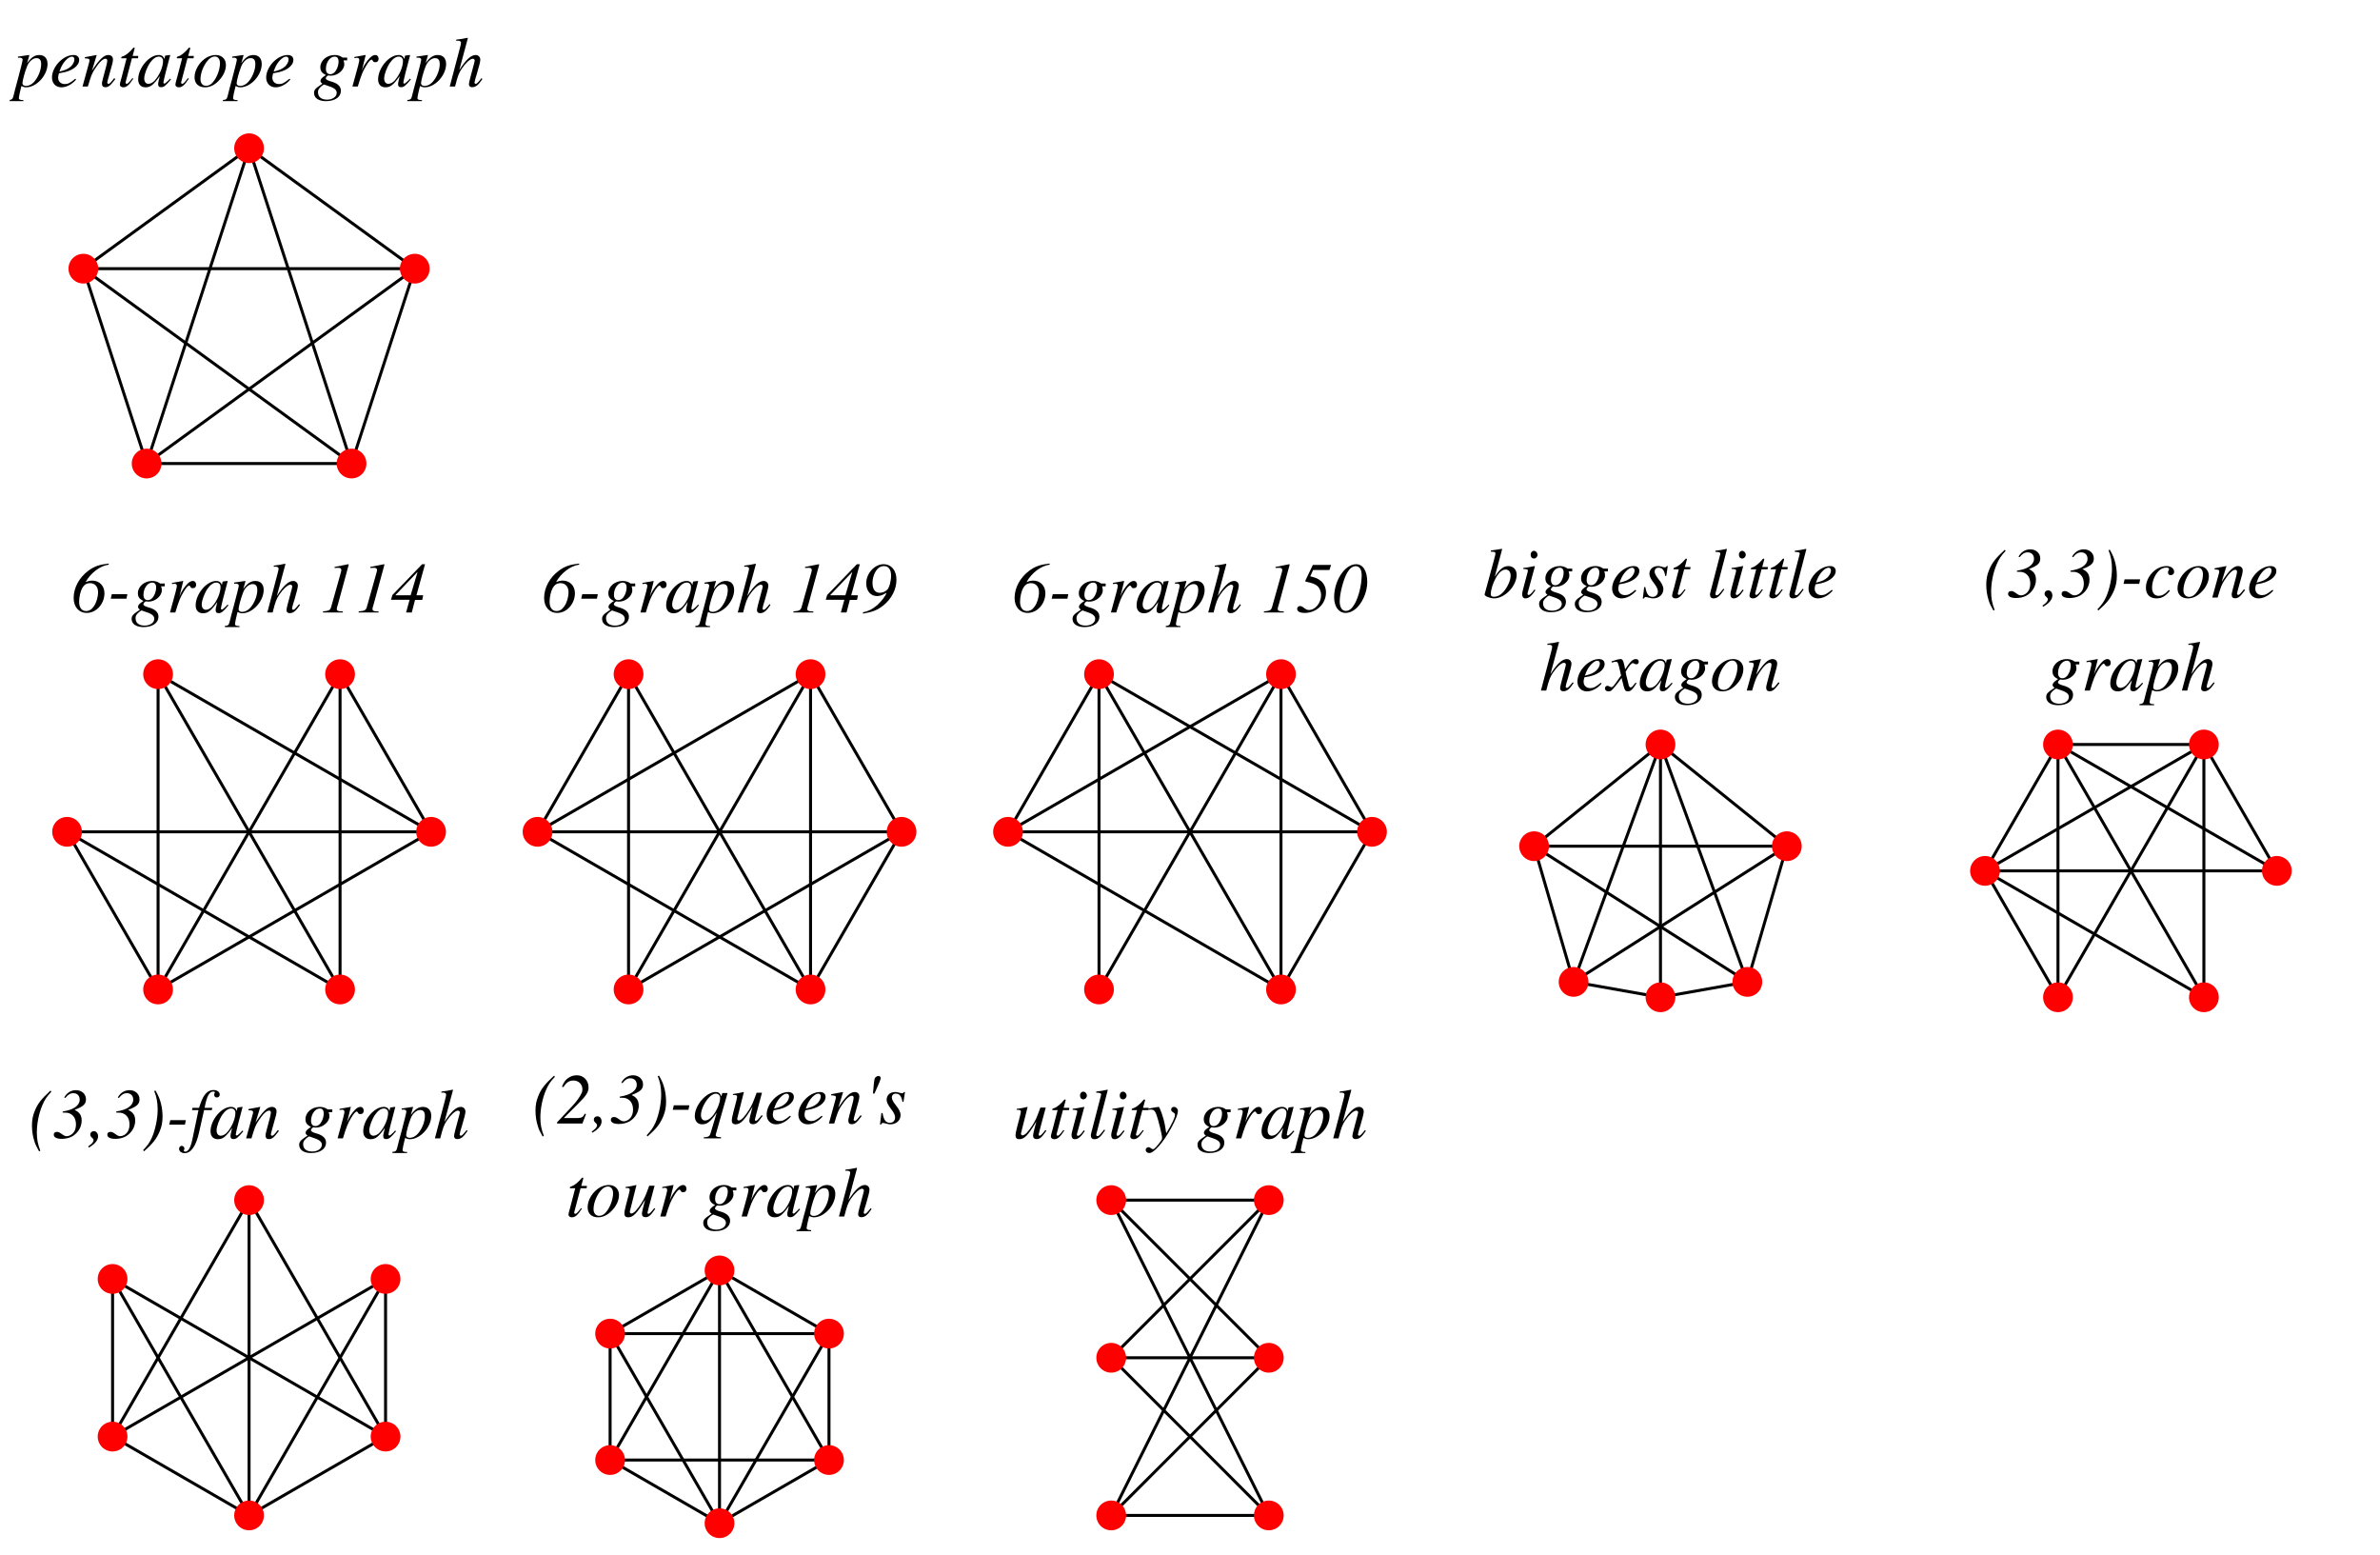 <?xml version="1.0" encoding="UTF-8"?>
<svg xmlns="http://www.w3.org/2000/svg" xmlns:xlink="http://www.w3.org/1999/xlink" width="320" height="209" viewBox="0 0 320 209">
<defs>
<g>
<g id="glyph-0-0">
</g>
<g id="glyph-0-1">
<path d="M 0.531 -3.859 L 0.766 -3.875 C 0.969 -3.891 1.156 -3.766 1.156 -3.609 C 1.156 -3.484 0.828 -2.156 0.484 -0.891 C 0.266 -0.078 0.062 0.641 -0.078 1.25 C -0.172 1.688 -0.312 1.797 -0.719 1.812 L -0.719 1.969 L 1.25 1.969 L 1.25 1.828 C 0.797 1.828 0.641 1.75 0.641 1.531 C 0.641 1.406 0.797 0.672 0.984 -0.062 C 1.234 0.062 1.406 0.109 1.625 0.109 C 3.016 0.109 4.5 -1.5 4.5 -3.031 C 4.5 -3.781 4.078 -4.234 3.391 -4.234 C 2.766 -4.234 2.312 -3.922 1.75 -3.141 L 2.031 -4.109 C 2.047 -4.156 2.047 -4.188 2.047 -4.188 C 2.047 -4.219 2.031 -4.234 2 -4.234 L 0.516 -4.016 Z M 3.047 -3.812 C 3.453 -3.797 3.641 -3.547 3.641 -3 C 3.641 -2.344 3.359 -1.531 2.938 -0.938 C 2.547 -0.359 2.078 -0.078 1.578 -0.078 C 1.312 -0.078 1.125 -0.219 1.125 -0.438 C 1.125 -0.766 1.453 -2 1.75 -2.719 C 2 -3.375 2.562 -3.844 3.047 -3.812 Z M 3.047 -3.812 "/>
</g>
<g id="glyph-0-2">
<path d="M 3.438 -1.047 C 2.75 -0.484 2.453 -0.328 2.031 -0.328 C 1.484 -0.328 1.125 -0.672 1.125 -1.203 C 1.125 -1.344 1.156 -1.484 1.234 -1.781 L 1.5 -1.828 C 2.938 -2.031 3.953 -2.75 3.953 -3.578 C 3.953 -3.984 3.672 -4.234 3.188 -4.234 C 1.797 -4.234 0.297 -2.656 0.297 -1.203 C 0.297 -0.438 0.812 0.109 1.562 0.109 C 2.25 0.109 2.984 -0.281 3.547 -0.938 Z M 1.453 -2.422 C 1.781 -3.266 2.5 -4.016 2.984 -4.016 C 3.188 -4.016 3.312 -3.859 3.312 -3.641 C 3.312 -3.344 3.141 -3 2.844 -2.703 C 2.484 -2.375 2.125 -2.203 1.297 -2 Z M 1.453 -2.422 "/>
</g>
<g id="glyph-0-3">
<path d="M 4.406 -1.125 C 3.891 -0.469 3.781 -0.359 3.625 -0.359 C 3.547 -0.359 3.469 -0.438 3.469 -0.516 C 3.469 -0.594 3.516 -0.781 3.609 -1.125 L 4.156 -3.094 C 4.203 -3.297 4.234 -3.516 4.234 -3.641 C 4.234 -4 3.984 -4.234 3.609 -4.234 C 3 -4.234 2.391 -3.641 1.406 -2.125 L 2.047 -4.219 L 2.016 -4.234 C 1.5 -4.125 1.297 -4.094 0.453 -3.938 L 0.453 -3.781 C 0.953 -3.766 1.078 -3.719 1.078 -3.516 C 1.078 -3.469 1.062 -3.406 1.062 -3.359 L 0.141 0 L 0.859 0 C 1.312 -1.516 1.391 -1.734 1.812 -2.375 C 2.391 -3.266 2.875 -3.734 3.234 -3.734 C 3.375 -3.734 3.469 -3.641 3.469 -3.469 C 3.469 -3.344 3.406 -3.031 3.328 -2.734 L 2.906 -1.156 C 2.781 -0.656 2.75 -0.531 2.75 -0.438 C 2.75 -0.062 2.891 0.094 3.203 0.094 C 3.641 0.094 3.875 -0.109 4.547 -1 Z M 4.406 -1.125 "/>
</g>
<g id="glyph-0-4">
<path d="M 2.844 -4.109 L 2.078 -4.109 L 2.344 -5.094 C 2.344 -5.109 2.344 -5.125 2.344 -5.156 C 2.344 -5.203 2.328 -5.234 2.281 -5.234 C 2.219 -5.234 2.188 -5.234 2.125 -5.156 C 1.75 -4.672 1.156 -4.188 0.859 -4.094 C 0.609 -4.016 0.547 -3.969 0.547 -3.859 C 0.547 -3.844 0.547 -3.828 0.562 -3.797 L 1.266 -3.797 L 0.578 -1.156 C 0.562 -1.078 0.547 -1.031 0.516 -0.953 C 0.422 -0.641 0.359 -0.344 0.359 -0.25 C 0.359 -0.047 0.562 0.109 0.812 0.109 C 1.25 0.109 1.578 -0.156 2.172 -1.062 L 2.047 -1.125 C 1.578 -0.516 1.422 -0.359 1.281 -0.359 C 1.188 -0.359 1.125 -0.438 1.125 -0.562 C 1.125 -0.562 1.125 -0.562 1.141 -0.609 L 1.984 -3.797 L 2.797 -3.797 Z M 2.844 -4.109 "/>
</g>
<g id="glyph-0-5">
<path d="M 4.453 -1.062 L 4.188 -0.781 C 3.875 -0.484 3.766 -0.391 3.688 -0.391 C 3.609 -0.391 3.547 -0.453 3.547 -0.516 C 3.547 -0.703 3.953 -2.359 4.406 -4 C 4.438 -4.094 4.438 -4.109 4.469 -4.203 L 4.391 -4.234 L 3.812 -4.156 L 3.781 -4.141 L 3.672 -3.672 C 3.594 -4.031 3.312 -4.234 2.906 -4.234 C 1.625 -4.234 0.156 -2.484 0.156 -0.953 C 0.156 -0.281 0.531 0.109 1.141 0.109 C 1.812 0.109 2.219 -0.219 3.062 -1.406 C 2.875 -0.609 2.844 -0.531 2.844 -0.297 C 2.844 -0.016 2.969 0.094 3.234 0.094 C 3.609 0.094 3.844 -0.094 4.562 -0.953 Z M 2.969 -4.016 C 3.297 -4 3.5 -3.766 3.5 -3.438 C 3.5 -2.625 3.016 -1.5 2.359 -0.781 C 2.125 -0.531 1.797 -0.359 1.531 -0.359 C 1.188 -0.359 0.969 -0.641 0.969 -1.078 C 0.969 -1.609 1.328 -2.578 1.75 -3.188 C 2.125 -3.734 2.578 -4.047 2.969 -4.016 Z M 2.969 -4.016 "/>
</g>
<g id="glyph-0-6">
<path d="M 3.125 -4.234 C 2.703 -4.234 2.328 -4.125 1.938 -3.922 C 0.953 -3.359 0.266 -2.25 0.266 -1.234 C 0.266 -0.406 0.797 0.109 1.672 0.109 C 2.297 0.109 2.922 -0.172 3.469 -0.734 C 4.109 -1.359 4.484 -2.156 4.484 -2.891 C 4.484 -3.688 3.938 -4.234 3.125 -4.234 Z M 3 -4.031 C 3.422 -4.031 3.688 -3.672 3.688 -3.125 C 3.688 -2.422 3.375 -1.469 2.938 -0.844 C 2.594 -0.328 2.219 -0.094 1.812 -0.094 C 1.359 -0.094 1.062 -0.438 1.062 -0.969 C 1.062 -1.672 1.344 -2.516 1.812 -3.203 C 2.188 -3.75 2.594 -4.031 3 -4.031 Z M 3 -4.031 "/>
</g>
<g id="glyph-0-7">
</g>
<g id="glyph-0-8">
<path d="M 4.531 -3.891 L 3.938 -3.891 C 3.922 -3.891 3.859 -3.906 3.797 -3.969 C 3.531 -4.141 3.219 -4.234 2.844 -4.234 C 1.781 -4.234 0.922 -3.484 0.922 -2.594 C 0.922 -2.094 1.125 -1.797 1.672 -1.547 C 1.109 -1.172 0.938 -0.984 0.938 -0.75 C 0.938 -0.625 1.016 -0.516 1.203 -0.375 C 0.25 0.25 0.078 0.438 0.078 0.875 C 0.078 1.547 0.703 1.969 1.672 1.969 C 2.891 1.969 3.688 1.406 3.688 0.578 C 3.688 -0.031 3.25 -0.438 2.328 -0.688 C 1.906 -0.797 1.656 -0.953 1.656 -1.094 C 1.656 -1.234 1.875 -1.484 2 -1.484 C 2.016 -1.484 2.031 -1.484 2.062 -1.484 C 2.156 -1.453 2.25 -1.453 2.359 -1.453 C 3.25 -1.453 4.141 -2.219 4.141 -2.969 C 4.141 -3.141 4.109 -3.297 4.047 -3.516 L 4.531 -3.516 Z M 1.422 -0.266 C 1.422 -0.266 1.453 -0.266 1.469 -0.25 C 1.5 -0.234 1.594 -0.219 1.75 -0.156 C 2.766 0.156 3.125 0.422 3.125 0.859 C 3.125 1.375 2.562 1.766 1.828 1.766 C 1.062 1.766 0.609 1.406 0.609 0.781 C 0.609 0.562 0.656 0.391 0.812 0.219 C 0.953 0.031 1.344 -0.266 1.422 -0.266 Z M 2.844 -4.016 C 3.188 -4.016 3.375 -3.797 3.375 -3.344 C 3.375 -3 3.266 -2.578 3.078 -2.25 C 2.875 -1.859 2.578 -1.656 2.25 -1.656 C 1.875 -1.656 1.672 -1.922 1.672 -2.375 C 1.672 -3.25 2.219 -4.016 2.844 -4.016 Z M 2.844 -4.016 "/>
</g>
<g id="glyph-0-9">
<path d="M 1.156 0 C 1.656 -1.641 1.828 -2.031 2.266 -2.766 C 2.594 -3.312 2.844 -3.609 3.016 -3.609 C 3.078 -3.609 3.125 -3.562 3.172 -3.469 C 3.25 -3.312 3.312 -3.266 3.516 -3.266 C 3.797 -3.266 3.953 -3.438 3.953 -3.734 C 3.953 -4.031 3.766 -4.234 3.5 -4.234 C 3.281 -4.234 3.016 -4.094 2.766 -3.828 C 2.375 -3.422 2 -2.859 1.844 -2.469 L 1.703 -2.125 L 2.219 -4.219 L 2.188 -4.234 C 1.484 -4.109 1.406 -4.094 0.703 -3.969 L 0.703 -3.812 C 0.906 -3.844 0.953 -3.859 1.031 -3.859 C 1.234 -3.859 1.359 -3.766 1.359 -3.594 C 1.359 -3.453 1.359 -3.453 1.203 -2.797 L 0.438 0 Z M 1.156 0 "/>
</g>
<g id="glyph-0-10">
<path d="M 4.469 -1.125 C 3.938 -0.484 3.828 -0.359 3.672 -0.359 C 3.594 -0.359 3.516 -0.438 3.516 -0.531 C 3.516 -0.641 3.672 -1.234 3.844 -1.734 C 4.109 -2.625 4.297 -3.344 4.297 -3.594 C 4.297 -3.969 4.031 -4.234 3.672 -4.234 C 3.047 -4.234 2.359 -3.609 1.469 -2.203 L 2.625 -6.5 L 2.578 -6.547 C 2 -6.422 1.625 -6.359 1.062 -6.297 L 1.062 -6.141 L 1.312 -6.156 C 1.531 -6.156 1.703 -6.047 1.703 -5.906 C 1.703 -5.781 1.656 -5.547 1.578 -5.266 C 1.562 -5.25 1.531 -5.109 1.484 -4.906 L 0.188 0 L 0.906 0 C 1.281 -1.484 1.406 -1.797 1.797 -2.391 C 2.297 -3.141 2.938 -3.734 3.281 -3.734 C 3.422 -3.734 3.547 -3.625 3.547 -3.5 C 3.547 -3.469 3.516 -3.344 3.484 -3.188 L 2.953 -1.203 C 2.828 -0.734 2.766 -0.438 2.766 -0.312 C 2.766 -0.062 2.922 0.094 3.188 0.094 C 3.672 0.094 4.016 -0.172 4.578 -1 Z M 4.469 -1.125 "/>
</g>
<g id="glyph-0-11">
<path d="M 4.984 -6.578 C 3.703 -6.422 3.062 -6.203 2.234 -5.594 C 1.031 -4.688 0.281 -3.328 0.281 -1.953 C 0.281 -0.734 0.984 0.062 2.047 0.062 C 3.328 0.062 4.422 -1.156 4.422 -2.594 C 4.422 -3.578 3.734 -4.281 2.797 -4.281 C 2.516 -4.281 2.203 -4.219 1.953 -4.094 L 1.906 -4.109 C 2.578 -5.328 3.875 -6.297 5 -6.422 Z M 2.484 -3.938 C 3.141 -3.938 3.562 -3.469 3.562 -2.719 C 3.562 -2.078 3.344 -1.312 2.984 -0.812 C 2.703 -0.391 2.359 -0.188 1.953 -0.188 C 1.359 -0.188 1.016 -0.656 1.016 -1.438 C 1.016 -2.094 1.203 -2.891 1.453 -3.312 C 1.719 -3.75 2.031 -3.938 2.484 -3.938 Z M 2.484 -3.938 "/>
</g>
<g id="glyph-0-12">
<path d="M 2.703 -2.453 L 0.609 -2.453 L 0.469 -1.844 L 2.578 -1.844 Z M 2.703 -2.453 "/>
</g>
<g id="glyph-0-13">
<path d="M 0.469 0 L 3.141 0 L 3.141 -0.141 L 2.984 -0.141 C 2.516 -0.141 2.328 -0.234 2.328 -0.453 C 2.328 -0.531 2.344 -0.688 2.438 -0.953 C 2.453 -1.016 2.469 -1.062 2.5 -1.156 L 3.859 -6.141 C 3.922 -6.312 3.922 -6.375 3.922 -6.422 C 3.922 -6.453 3.906 -6.484 3.875 -6.484 C 3.875 -6.484 3.609 -6.438 3.094 -6.328 L 2.219 -6.156 C 2.203 -6.156 2.141 -6.141 2.031 -6.125 L 2.031 -5.984 L 2.578 -6 C 2.797 -6 2.938 -5.891 2.938 -5.703 C 2.938 -5.625 2.922 -5.562 2.875 -5.375 L 1.547 -0.656 C 1.422 -0.297 1.234 -0.203 0.469 -0.141 Z M 0.469 0 "/>
</g>
<g id="glyph-0-14">
<path d="M 4.344 -2.312 L 3.438 -2.312 L 4.594 -6.484 L 4.203 -6.484 L 0.203 -2.344 L 0.016 -1.703 L 2.516 -1.703 L 2.047 0 L 2.812 0 L 3.25 -1.688 L 4.219 -1.688 Z M 2.656 -2.312 L 0.625 -2.312 L 0.625 -2.344 L 3.547 -5.406 L 3.578 -5.406 Z M 2.656 -2.312 "/>
</g>
<g id="glyph-0-15">
<path d="M 0.219 0.156 C 1.516 -0.062 2.156 -0.312 2.953 -0.938 C 4.062 -1.828 4.719 -3.094 4.719 -4.391 C 4.719 -5.656 4.031 -6.484 2.984 -6.484 C 1.781 -6.484 0.656 -5.25 0.656 -3.922 C 0.656 -2.906 1.25 -2.203 2.094 -2.203 C 2.5 -2.203 2.828 -2.312 3.344 -2.625 L 3.375 -2.609 C 3.219 -2.172 2.734 -1.547 2.156 -1 C 1.453 -0.422 0.984 -0.172 0.219 -0.016 Z M 3.047 -6.234 C 3.641 -6.234 4 -5.766 4 -4.969 C 4 -4.219 3.766 -3.328 3.469 -3.047 C 3.219 -2.797 2.828 -2.641 2.469 -2.641 C 1.859 -2.641 1.5 -3.125 1.5 -3.969 C 1.5 -4.688 1.781 -5.453 2.203 -5.875 C 2.422 -6.109 2.719 -6.234 3.047 -6.234 Z M 3.047 -6.234 "/>
</g>
<g id="glyph-0-16">
<path d="M 2.281 -5.703 L 4.484 -5.703 L 4.703 -6.391 L 2.25 -6.391 L 1.25 -4.297 L 1.25 -4.156 C 2.188 -3.953 2.5 -3.844 2.844 -3.562 C 3.156 -3.312 3.359 -2.828 3.359 -2.328 C 3.359 -1.281 2.578 -0.328 1.719 -0.328 C 1.516 -0.328 1.344 -0.406 1.062 -0.609 C 0.828 -0.797 0.688 -0.859 0.531 -0.859 C 0.312 -0.859 0.141 -0.703 0.141 -0.484 C 0.141 -0.141 0.516 0.062 1.156 0.062 C 2.75 0.062 4.016 -1.156 4.016 -2.688 C 4.016 -3.281 3.797 -3.797 3.391 -4.188 C 3.016 -4.516 2.688 -4.672 1.906 -4.859 Z M 2.281 -5.703 "/>
</g>
<g id="glyph-0-17">
<path d="M 3.266 -6.484 C 1.766 -6.484 0.312 -4.297 0.312 -2.047 C 0.312 -0.781 0.922 0.062 1.859 0.062 C 2.266 0.062 2.672 -0.078 3.062 -0.375 C 4.031 -1.078 4.766 -2.672 4.766 -4.062 C 4.766 -5.578 4.203 -6.484 3.266 -6.484 Z M 3.219 -6.219 C 3.719 -6.219 4.016 -5.781 4.016 -5.016 C 4.016 -3.719 3.625 -2.141 3.078 -1.156 C 2.719 -0.531 2.328 -0.203 1.875 -0.203 C 1.375 -0.203 1.062 -0.688 1.062 -1.5 C 1.062 -2.516 1.547 -4.406 2.047 -5.312 C 2.406 -5.922 2.766 -6.219 3.219 -6.219 Z M 3.219 -6.219 "/>
</g>
<g id="glyph-0-18">
<path d="M 1.062 -6.172 C 1.625 -6.156 1.672 -6.125 1.672 -5.906 C 1.672 -5.828 1.656 -5.719 1.594 -5.5 C 1.578 -5.438 1.547 -5.375 1.547 -5.312 L 1.531 -5.25 L 0.219 -0.438 L 0.219 -0.406 C 0.219 -0.188 0.953 0.109 1.5 0.109 C 2.938 0.109 4.531 -1.562 4.531 -3.078 C 4.531 -3.75 4.062 -4.234 3.422 -4.234 C 2.75 -4.234 2.25 -3.844 1.578 -2.781 C 2.062 -4.578 2.141 -4.844 2.578 -6.5 L 2.516 -6.547 C 2.031 -6.469 1.75 -6.422 1.062 -6.328 Z M 3.047 -3.766 C 3.469 -3.766 3.719 -3.438 3.719 -2.938 C 3.719 -2.297 3.25 -1.281 2.672 -0.688 C 2.312 -0.312 1.906 -0.109 1.484 -0.109 C 1.188 -0.109 1.047 -0.219 1.047 -0.438 C 1.047 -1.016 1.328 -1.938 1.734 -2.656 C 2.156 -3.391 2.594 -3.766 3.047 -3.766 Z M 3.047 -3.766 "/>
</g>
<g id="glyph-0-19">
<path d="M 2.125 -1.094 C 1.891 -0.781 1.828 -0.703 1.734 -0.609 C 1.578 -0.438 1.422 -0.344 1.344 -0.344 C 1.266 -0.344 1.188 -0.406 1.188 -0.484 C 1.188 -0.578 1.219 -0.734 1.281 -0.906 L 1.328 -1.078 L 1.344 -1.109 L 1.344 -1.125 L 2.188 -4.219 L 2.156 -4.234 C 1.188 -4.047 1 -4.016 0.625 -3.984 L 0.625 -3.844 C 1.141 -3.828 1.234 -3.797 1.234 -3.609 C 1.234 -3.531 1.203 -3.375 1.141 -3.188 L 0.688 -1.484 C 0.531 -0.906 0.469 -0.641 0.469 -0.438 C 0.469 -0.094 0.625 0.109 0.906 0.109 C 1.359 0.109 1.703 -0.188 2.25 -0.984 Z M 2.047 -6.281 C 1.797 -6.281 1.609 -6.062 1.609 -5.766 C 1.609 -5.453 1.781 -5.25 2.062 -5.25 C 2.312 -5.25 2.531 -5.484 2.531 -5.75 C 2.531 -6.031 2.312 -6.281 2.047 -6.281 Z M 2.047 -6.281 "/>
</g>
<g id="glyph-0-20">
<path d="M 0.344 -1.406 L 0.156 0.125 L 0.312 0.125 C 0.391 -0.031 0.438 -0.078 0.531 -0.078 C 0.641 -0.078 0.812 -0.031 1 0.016 C 1.234 0.078 1.375 0.109 1.531 0.109 C 2.344 0.109 2.922 -0.406 2.922 -1.141 C 2.922 -1.516 2.719 -1.922 2.266 -2.484 C 1.906 -2.938 1.75 -3.234 1.75 -3.5 C 1.75 -3.812 1.953 -4.016 2.281 -4.016 C 2.781 -4.016 3.062 -3.656 3.172 -2.906 L 3.312 -2.906 L 3.516 -4.234 L 3.375 -4.234 C 3.297 -4.109 3.234 -4.062 3.094 -4.062 C 3.016 -4.062 2.922 -4.094 2.75 -4.141 C 2.5 -4.219 2.375 -4.234 2.203 -4.234 C 1.5 -4.234 1.047 -3.812 1.047 -3.172 C 1.047 -2.875 1.25 -2.453 1.656 -1.938 C 2.031 -1.453 2.188 -1.109 2.188 -0.828 C 2.188 -0.391 1.906 -0.094 1.484 -0.094 C 0.938 -0.094 0.656 -0.484 0.5 -1.406 Z M 0.344 -1.406 "/>
</g>
<g id="glyph-0-21">
<path d="M 2.188 -1.188 C 1.562 -0.391 1.484 -0.312 1.281 -0.312 C 1.188 -0.312 1.125 -0.359 1.125 -0.484 C 1.125 -0.562 1.156 -0.688 1.203 -0.859 C 1.219 -0.891 1.234 -0.922 1.234 -0.938 L 1.234 -0.953 L 2.672 -6.5 L 2.625 -6.547 C 2.047 -6.422 1.688 -6.359 1.125 -6.297 L 1.125 -6.141 C 1.594 -6.141 1.781 -6.078 1.781 -5.922 C 1.781 -5.875 1.781 -5.828 1.75 -5.75 L 0.438 -0.688 C 0.406 -0.578 0.391 -0.5 0.391 -0.438 C 0.391 -0.078 0.562 0.109 0.859 0.109 C 1.359 0.109 1.688 -0.156 2.312 -1.094 Z M 2.188 -1.188 "/>
</g>
<g id="glyph-0-22">
<path d="M 3.859 -1.062 C 3.781 -0.984 3.734 -0.922 3.641 -0.812 C 3.422 -0.516 3.312 -0.422 3.188 -0.422 C 3.062 -0.422 2.969 -0.547 2.906 -0.812 C 2.875 -0.922 2.875 -0.938 2.875 -0.969 C 2.625 -1.953 2.516 -2.391 2.516 -2.531 C 2.953 -3.281 3.297 -3.688 3.469 -3.688 C 3.516 -3.688 3.609 -3.672 3.688 -3.609 C 3.812 -3.547 3.875 -3.531 3.969 -3.531 C 4.156 -3.531 4.281 -3.672 4.281 -3.875 C 4.281 -4.094 4.125 -4.234 3.891 -4.234 C 3.469 -4.234 3.125 -3.891 2.453 -2.859 L 2.344 -3.391 C 2.203 -4.031 2.094 -4.234 1.844 -4.234 C 1.625 -4.234 1.312 -4.156 0.719 -3.953 C 0.656 -3.938 0.656 -3.938 0.609 -3.922 L 0.656 -3.766 C 1.031 -3.859 1.094 -3.875 1.188 -3.875 C 1.422 -3.875 1.484 -3.797 1.625 -3.219 L 1.906 -2.031 L 1.109 -0.906 C 0.906 -0.625 0.734 -0.453 0.625 -0.453 C 0.562 -0.453 0.469 -0.484 0.375 -0.531 C 0.25 -0.609 0.156 -0.641 0.062 -0.641 C -0.125 -0.641 -0.266 -0.484 -0.266 -0.297 C -0.266 -0.047 -0.078 0.109 0.219 0.109 C 0.516 0.109 0.641 0.016 1.109 -0.562 C 1.375 -0.875 1.578 -1.156 1.969 -1.688 L 2.266 -0.531 C 2.391 -0.031 2.516 0.109 2.828 0.109 C 3.188 0.109 3.438 -0.125 3.984 -0.984 Z M 3.859 -1.062 "/>
</g>
<g id="glyph-0-23">
<path d="M 1.531 1.672 C 1.172 0.703 1.062 0.109 1.062 -0.812 C 1.062 -1.969 1.328 -3.344 1.781 -4.406 C 2.094 -5.172 2.391 -5.625 3.016 -6.281 L 2.891 -6.422 C 1.656 -5.281 1.156 -4.656 0.766 -3.656 C 0.516 -3.047 0.406 -2.469 0.406 -1.734 C 0.406 -0.984 0.516 -0.266 0.734 0.391 C 0.859 0.797 1 1.109 1.359 1.734 Z M 1.531 1.672 "/>
</g>
<g id="glyph-0-24">
<path d="M 1.703 -5.438 C 2.047 -5.891 2.375 -6.078 2.766 -6.078 C 3.297 -6.078 3.625 -5.734 3.625 -5.203 C 3.625 -4.812 3.422 -4.469 3.016 -4.188 C 2.594 -3.906 2.188 -3.766 1.328 -3.609 L 1.344 -3.469 C 1.875 -3.469 1.969 -3.453 2.219 -3.375 C 2.812 -3.141 3.125 -2.625 3.125 -1.859 C 3.125 -1.531 3.047 -1.188 2.906 -0.953 C 2.688 -0.562 2.25 -0.297 1.859 -0.297 C 1.672 -0.297 1.469 -0.391 1.188 -0.609 C 0.906 -0.812 0.75 -0.875 0.562 -0.875 C 0.297 -0.875 0.141 -0.734 0.141 -0.5 C 0.141 -0.141 0.531 0.062 1.219 0.062 C 1.75 0.062 2.25 -0.062 2.641 -0.281 C 3.406 -0.734 3.891 -1.531 3.891 -2.391 C 3.891 -3.094 3.609 -3.516 2.969 -3.812 L 2.969 -3.844 C 4.125 -4.297 4.469 -4.609 4.469 -5.266 C 4.469 -5.969 3.891 -6.484 3.125 -6.484 C 2.453 -6.484 1.859 -6.109 1.547 -5.484 Z M 1.703 -5.438 "/>
</g>
<g id="glyph-0-25">
<path d="M 0.047 1.234 C 0.859 0.781 1.297 0.25 1.297 -0.281 C 1.297 -0.672 1.062 -0.969 0.734 -0.969 C 0.453 -0.969 0.25 -0.781 0.25 -0.531 C 0.25 -0.344 0.312 -0.25 0.484 -0.094 C 0.641 0.047 0.688 0.125 0.688 0.219 C 0.688 0.484 0.469 0.734 -0.031 1.078 Z M 0.047 1.234 "/>
</g>
<g id="glyph-0-26">
<path d="M 0.281 1.734 C 1.469 0.688 1.953 0.062 2.391 -0.969 C 2.656 -1.609 2.766 -2.203 2.766 -2.922 C 2.766 -3.469 2.703 -4.078 2.562 -4.656 C 2.391 -5.312 2.25 -5.656 1.828 -6.422 L 1.641 -6.375 C 1.969 -5.594 2.109 -4.812 2.109 -3.859 C 2.109 -2.641 1.781 -1.094 1.312 -0.062 C 1.031 0.562 0.734 0.969 0.156 1.578 Z M 0.281 1.734 "/>
</g>
<g id="glyph-0-27">
<path d="M 3.359 -1.016 C 2.828 -0.453 2.453 -0.234 1.984 -0.234 C 1.438 -0.234 1.109 -0.641 1.109 -1.328 C 1.109 -2.156 1.453 -3.016 1.984 -3.562 C 2.266 -3.859 2.641 -4.031 3.031 -4.031 C 3.25 -4.031 3.391 -3.953 3.391 -3.844 C 3.391 -3.797 3.375 -3.734 3.328 -3.656 C 3.266 -3.531 3.25 -3.469 3.25 -3.375 C 3.25 -3.141 3.391 -3.016 3.609 -3.016 C 3.891 -3.016 4.078 -3.188 4.078 -3.453 C 4.078 -3.906 3.656 -4.234 3.062 -4.234 C 1.625 -4.234 0.281 -2.828 0.281 -1.328 C 0.281 -0.422 0.812 0.109 1.703 0.109 C 2.422 0.109 2.922 -0.188 3.516 -0.922 Z M 3.359 -1.016 "/>
</g>
<g id="glyph-0-28">
<path d="M 0.328 -3.797 L 1.203 -3.797 L 0.359 0.234 C 0.141 1.25 -0.172 1.781 -0.578 1.781 C -0.688 1.781 -0.766 1.719 -0.766 1.625 C -0.766 1.594 -0.766 1.578 -0.734 1.531 C -0.688 1.469 -0.688 1.422 -0.688 1.375 C -0.688 1.172 -0.859 1 -1.062 1 C -1.25 1 -1.406 1.188 -1.406 1.406 C -1.406 1.734 -1.078 1.984 -0.656 1.984 C 0.203 1.984 0.859 1.047 1.266 -0.734 L 1.953 -3.797 L 3 -3.797 L 3.062 -4.109 L 2.031 -4.109 C 2.297 -5.625 2.656 -6.297 3.188 -6.297 C 3.328 -6.297 3.406 -6.25 3.406 -6.172 C 3.406 -6.156 3.391 -6.125 3.375 -6.078 C 3.312 -6 3.312 -5.953 3.312 -5.875 C 3.312 -5.656 3.453 -5.5 3.672 -5.5 C 3.891 -5.5 4.062 -5.672 4.062 -5.875 C 4.062 -6.25 3.719 -6.5 3.234 -6.5 C 2.766 -6.5 2.391 -6.297 2.047 -5.859 C 1.766 -5.469 1.578 -5.031 1.281 -4.109 L 0.406 -4.109 Z M 0.328 -3.797 "/>
</g>
<g id="glyph-0-29">
<path d="M 3.844 -1.328 C 3.609 -0.859 3.422 -0.75 2.891 -0.734 L 1.062 -0.734 L 1.062 -0.781 L 2.906 -2.625 C 4.031 -3.734 4.344 -4.219 4.344 -4.859 C 4.344 -5.781 3.656 -6.484 2.781 -6.484 C 2.438 -6.484 2.078 -6.406 1.797 -6.234 C 1.312 -5.969 1.047 -5.641 0.766 -4.953 L 0.969 -4.891 C 1.328 -5.5 1.734 -5.781 2.312 -5.781 C 3 -5.781 3.516 -5.281 3.516 -4.609 C 3.516 -4.406 3.484 -4.234 3.422 -4.109 C 3.188 -3.594 2.75 -2.984 2.125 -2.312 L 0.109 -0.156 L 0.109 0 L 3.516 0 L 4 -1.266 Z M 3.844 -1.328 "/>
</g>
<g id="glyph-0-30">
<path d="M 3.75 1.828 L 3.578 1.828 C 3.234 1.828 3.031 1.734 3.047 1.547 C 3.047 1.531 3.047 1.484 3.062 1.453 L 4.641 -4.094 L 3.938 -4.094 L 3.797 -3.641 C 3.641 -4.078 3.438 -4.234 3.047 -4.234 C 1.781 -4.234 0.234 -2.469 0.234 -1 C 0.234 -0.328 0.609 0.109 1.219 0.109 C 1.906 0.109 2.344 -0.234 3.188 -1.469 L 2.344 1.344 C 2.219 1.734 2.062 1.812 1.438 1.859 L 1.438 2 L 3.75 2 Z M 3.078 -4.016 C 3.391 -4.016 3.641 -3.766 3.641 -3.438 C 3.641 -2.641 3 -1.281 2.344 -0.734 C 2.094 -0.516 1.828 -0.406 1.609 -0.406 C 1.266 -0.406 1.062 -0.688 1.062 -1.141 C 1.062 -1.859 1.562 -2.906 2.188 -3.547 C 2.484 -3.844 2.797 -4.016 3.078 -4.016 Z M 3.078 -4.016 "/>
</g>
<g id="glyph-0-31">
<path d="M 4.422 -1.125 C 3.922 -0.484 3.781 -0.359 3.625 -0.359 C 3.562 -0.359 3.516 -0.422 3.516 -0.531 C 3.516 -0.578 3.516 -0.578 3.703 -1.281 L 4.469 -4.141 L 3.75 -4.141 C 3.234 -2.719 3.125 -2.484 2.703 -1.797 C 2.125 -0.891 1.656 -0.406 1.344 -0.406 C 1.219 -0.406 1.141 -0.5 1.141 -0.641 C 1.141 -0.672 1.141 -0.703 1.156 -0.734 L 2.031 -4.219 L 2 -4.234 C 1.438 -4.094 1.078 -4.031 0.562 -3.969 L 0.562 -3.844 C 0.938 -3.828 0.938 -3.828 1.031 -3.781 C 1.078 -3.766 1.125 -3.672 1.125 -3.609 C 1.125 -3.516 1.078 -3.297 1 -2.969 L 0.641 -1.609 C 0.453 -0.891 0.406 -0.594 0.406 -0.422 C 0.406 -0.062 0.578 0.109 0.906 0.109 C 1.594 0.109 2.094 -0.406 3.203 -2.266 C 2.922 -1.234 2.766 -0.578 2.766 -0.375 C 2.766 -0.078 2.938 0.094 3.234 0.094 C 3.688 0.094 3.891 -0.094 4.562 -1.031 Z M 4.422 -1.125 "/>
</g>
<g id="glyph-0-32">
<path d="M 1.469 -4.031 C 2.031 -5.25 2.312 -5.953 2.312 -6.109 C 2.312 -6.266 2.172 -6.391 2 -6.391 C 1.781 -6.391 1.531 -6.203 1.484 -6 C 1.422 -5.766 1.344 -5.016 1.266 -4.031 Z M 1.469 -4.031 "/>
</g>
<g id="glyph-0-33">
<path d="M 0.141 -3.844 C 0.266 -3.859 0.328 -3.875 0.438 -3.875 C 0.828 -3.875 1.016 -3.719 1.203 -3.203 C 1.469 -2.5 1.969 -0.438 1.969 -0.078 C 1.969 0.078 1.906 0.234 1.766 0.406 C 1.5 0.766 1.281 1.031 1.156 1.156 C 0.953 1.375 0.859 1.453 0.734 1.453 C 0.656 1.453 0.609 1.422 0.5 1.344 C 0.359 1.234 0.266 1.188 0.141 1.188 C -0.062 1.188 -0.234 1.344 -0.234 1.547 C -0.234 1.797 -0.031 1.969 0.266 1.969 C 0.875 1.969 2.125 0.547 3.172 -1.359 C 3.812 -2.547 4.094 -3.234 4.094 -3.703 C 4.094 -3.984 3.844 -4.234 3.562 -4.234 C 3.344 -4.234 3.188 -4.094 3.188 -3.875 C 3.188 -3.719 3.266 -3.625 3.453 -3.5 C 3.641 -3.391 3.703 -3.312 3.703 -3.172 C 3.703 -2.797 3.359 -2.047 2.531 -0.688 L 2.344 -1.797 C 2.203 -2.656 1.656 -4.234 1.516 -4.234 L 1.484 -4.234 C 1.453 -4.219 1.422 -4.219 1.391 -4.219 C 1.312 -4.219 0.953 -4.156 0.453 -4.062 C 0.406 -4.047 0.281 -4.016 0.141 -4 Z M 0.141 -3.844 "/>
</g>
</g>
<clipPath id="clip-0">
<path clip-rule="nonzero" d="M 1.301 6 L 40 6 L 40 13.699 L 1.301 13.699 Z M 1.301 6 "/>
</clipPath>
<clipPath id="clip-1">
<path clip-rule="nonzero" d="M 39 5 L 65 5 L 65 13.699 L 39 13.699 Z M 39 5 "/>
</clipPath>
<clipPath id="clip-2">
<path clip-rule="nonzero" d="M 9.121 75 L 41 75 L 41 84.324 L 9.121 84.324 Z M 9.121 75 "/>
</clipPath>
<clipPath id="clip-3">
<path clip-rule="nonzero" d="M 73 75 L 104 75 L 104 84.324 L 73 84.324 Z M 73 75 "/>
</clipPath>
<clipPath id="clip-4">
<path clip-rule="nonzero" d="M 136 75 L 167 75 L 167 84.324 L 136 84.324 Z M 136 75 "/>
</clipPath>
<clipPath id="clip-5">
<path clip-rule="nonzero" d="M 247 80 L 247.801 80 L 247.801 81 L 247 81 Z M 247 80 "/>
</clipPath>
<clipPath id="clip-6">
<path clip-rule="nonzero" d="M 4 146 L 38 146 L 38 155.102 L 4 155.102 Z M 4 146 "/>
</clipPath>
<clipPath id="clip-7">
<path clip-rule="nonzero" d="M 71.094 144 L 122 144 L 122 154 L 71.094 154 Z M 71.094 144 "/>
</clipPath>
</defs>
<path fill="none" stroke-width="4" stroke-linecap="square" stroke-linejoin="miter" stroke="rgb(0%, 0%, 0%)" stroke-opacity="1" stroke-miterlimit="3.25" d="M 334.883 1890.742 L 112.07 1728.867 " transform="matrix(0.1, 0, 0, -0.1, 0, 209)"/>
<path fill="none" stroke-width="4" stroke-linecap="square" stroke-linejoin="miter" stroke="rgb(0%, 0%, 0%)" stroke-opacity="1" stroke-miterlimit="3.25" d="M 334.883 1890.742 L 197.148 1466.914 " transform="matrix(0.1, 0, 0, -0.1, 0, 209)"/>
<path fill="none" stroke-width="4" stroke-linecap="square" stroke-linejoin="miter" stroke="rgb(0%, 0%, 0%)" stroke-opacity="1" stroke-miterlimit="3.25" d="M 334.883 1890.742 L 472.656 1466.914 " transform="matrix(0.1, 0, 0, -0.1, 0, 209)"/>
<path fill="none" stroke-width="4" stroke-linecap="square" stroke-linejoin="miter" stroke="rgb(0%, 0%, 0%)" stroke-opacity="1" stroke-miterlimit="3.25" d="M 334.883 1890.742 L 557.695 1728.867 " transform="matrix(0.1, 0, 0, -0.1, 0, 209)"/>
<path fill="none" stroke-width="4" stroke-linecap="square" stroke-linejoin="miter" stroke="rgb(0%, 0%, 0%)" stroke-opacity="1" stroke-miterlimit="3.25" d="M 112.07 1728.867 L 197.148 1466.914 " transform="matrix(0.1, 0, 0, -0.1, 0, 209)"/>
<path fill="none" stroke-width="4" stroke-linecap="square" stroke-linejoin="miter" stroke="rgb(0%, 0%, 0%)" stroke-opacity="1" stroke-miterlimit="3.25" d="M 112.07 1728.867 L 472.656 1466.914 " transform="matrix(0.1, 0, 0, -0.1, 0, 209)"/>
<path fill="none" stroke-width="4" stroke-linecap="square" stroke-linejoin="miter" stroke="rgb(0%, 0%, 0%)" stroke-opacity="1" stroke-miterlimit="3.25" d="M 112.07 1728.867 L 557.695 1728.867 " transform="matrix(0.1, 0, 0, -0.1, 0, 209)"/>
<path fill="none" stroke-width="4" stroke-linecap="square" stroke-linejoin="miter" stroke="rgb(0%, 0%, 0%)" stroke-opacity="1" stroke-miterlimit="3.25" d="M 197.148 1466.914 L 472.656 1466.914 " transform="matrix(0.1, 0, 0, -0.1, 0, 209)"/>
<path fill="none" stroke-width="4" stroke-linecap="square" stroke-linejoin="miter" stroke="rgb(0%, 0%, 0%)" stroke-opacity="1" stroke-miterlimit="3.25" d="M 197.148 1466.914 L 557.695 1728.867 " transform="matrix(0.1, 0, 0, -0.1, 0, 209)"/>
<path fill="none" stroke-width="4" stroke-linecap="square" stroke-linejoin="miter" stroke="rgb(0%, 0%, 0%)" stroke-opacity="1" stroke-miterlimit="3.25" d="M 472.656 1466.914 L 557.695 1728.867 " transform="matrix(0.1, 0, 0, -0.1, 0, 209)"/>
<path fill="none" stroke-width="40" stroke-linecap="round" stroke-linejoin="miter" stroke="rgb(100%, 0%, 0%)" stroke-opacity="1" stroke-miterlimit="3.25" d="M 334.883 1890.742 L 334.883 1890.742 " transform="matrix(0.1, 0, 0, -0.1, 0, 209)"/>
<path fill="none" stroke-width="40" stroke-linecap="round" stroke-linejoin="miter" stroke="rgb(100%, 0%, 0%)" stroke-opacity="1" stroke-miterlimit="3.25" d="M 112.07 1728.867 L 112.07 1728.867 " transform="matrix(0.1, 0, 0, -0.1, 0, 209)"/>
<path fill="none" stroke-width="40" stroke-linecap="round" stroke-linejoin="miter" stroke="rgb(100%, 0%, 0%)" stroke-opacity="1" stroke-miterlimit="3.25" d="M 197.148 1466.914 L 197.148 1466.914 " transform="matrix(0.1, 0, 0, -0.1, 0, 209)"/>
<path fill="none" stroke-width="40" stroke-linecap="round" stroke-linejoin="miter" stroke="rgb(100%, 0%, 0%)" stroke-opacity="1" stroke-miterlimit="3.25" d="M 472.656 1466.914 L 472.656 1466.914 " transform="matrix(0.1, 0, 0, -0.1, 0, 209)"/>
<path fill="none" stroke-width="40" stroke-linecap="round" stroke-linejoin="miter" stroke="rgb(100%, 0%, 0%)" stroke-opacity="1" stroke-miterlimit="3.25" d="M 557.695 1728.867 L 557.695 1728.867 " transform="matrix(0.1, 0, 0, -0.1, 0, 209)"/>
<g clip-path="url(#clip-0)">
<g fill="rgb(0%, 0%, 0%)" fill-opacity="1">
<use xlink:href="#glyph-0-1" x="1.892" y="11.628"/>
<use xlink:href="#glyph-0-2" x="6.692" y="11.628"/>
<use xlink:href="#glyph-0-3" x="10.955" y="11.628"/>
<use xlink:href="#glyph-0-4" x="15.755" y="11.628"/>
<use xlink:href="#glyph-0-5" x="18.423" y="11.628"/>
<use xlink:href="#glyph-0-4" x="23.223" y="11.628"/>
<use xlink:href="#glyph-0-6" x="25.892" y="11.628"/>
<use xlink:href="#glyph-0-1" x="30.692" y="11.628"/>
<use xlink:href="#glyph-0-2" x="35.492" y="11.628"/>
</g>
</g>
<g clip-path="url(#clip-1)">
<g fill="rgb(0%, 0%, 0%)" fill-opacity="1">
<use xlink:href="#glyph-0-7" x="39.748" y="11.628"/>
<use xlink:href="#glyph-0-8" x="42.148" y="11.628"/>
<use xlink:href="#glyph-0-9" x="46.948" y="11.628"/>
<use xlink:href="#glyph-0-5" x="50.682" y="11.628"/>
<use xlink:href="#glyph-0-1" x="55.482" y="11.628"/>
<use xlink:href="#glyph-0-10" x="60.282" y="11.628"/>
</g>
</g>
<path fill="none" stroke-width="4" stroke-linecap="square" stroke-linejoin="miter" stroke="rgb(0%, 0%, 0%)" stroke-opacity="1" stroke-miterlimit="3.25" d="M 457.227 1183.789 L 212.539 759.961 " transform="matrix(0.1, 0, 0, -0.1, 0, 209)"/>
<path fill="none" stroke-width="4" stroke-linecap="square" stroke-linejoin="miter" stroke="rgb(0%, 0%, 0%)" stroke-opacity="1" stroke-miterlimit="3.25" d="M 457.227 1183.789 L 457.227 759.961 " transform="matrix(0.1, 0, 0, -0.1, 0, 209)"/>
<path fill="none" stroke-width="4" stroke-linecap="square" stroke-linejoin="miter" stroke="rgb(0%, 0%, 0%)" stroke-opacity="1" stroke-miterlimit="3.25" d="M 457.227 1183.789 L 579.57 971.875 " transform="matrix(0.1, 0, 0, -0.1, 0, 209)"/>
<path fill="none" stroke-width="4" stroke-linecap="square" stroke-linejoin="miter" stroke="rgb(0%, 0%, 0%)" stroke-opacity="1" stroke-miterlimit="3.25" d="M 212.539 1183.789 L 212.539 759.961 " transform="matrix(0.1, 0, 0, -0.1, 0, 209)"/>
<path fill="none" stroke-width="4" stroke-linecap="square" stroke-linejoin="miter" stroke="rgb(0%, 0%, 0%)" stroke-opacity="1" stroke-miterlimit="3.25" d="M 212.539 1183.789 L 457.227 759.961 " transform="matrix(0.1, 0, 0, -0.1, 0, 209)"/>
<path fill="none" stroke-width="4" stroke-linecap="square" stroke-linejoin="miter" stroke="rgb(0%, 0%, 0%)" stroke-opacity="1" stroke-miterlimit="3.25" d="M 212.539 1183.789 L 579.57 971.875 " transform="matrix(0.1, 0, 0, -0.1, 0, 209)"/>
<path fill="none" stroke-width="4" stroke-linecap="square" stroke-linejoin="miter" stroke="rgb(0%, 0%, 0%)" stroke-opacity="1" stroke-miterlimit="3.25" d="M 90.195 971.875 L 212.539 759.961 " transform="matrix(0.1, 0, 0, -0.1, 0, 209)"/>
<path fill="none" stroke-width="4" stroke-linecap="square" stroke-linejoin="miter" stroke="rgb(0%, 0%, 0%)" stroke-opacity="1" stroke-miterlimit="3.25" d="M 90.195 971.875 L 457.227 759.961 " transform="matrix(0.1, 0, 0, -0.1, 0, 209)"/>
<path fill="none" stroke-width="4" stroke-linecap="square" stroke-linejoin="miter" stroke="rgb(0%, 0%, 0%)" stroke-opacity="1" stroke-miterlimit="3.25" d="M 90.195 971.875 L 579.57 971.875 " transform="matrix(0.1, 0, 0, -0.1, 0, 209)"/>
<path fill="none" stroke-width="4" stroke-linecap="square" stroke-linejoin="miter" stroke="rgb(0%, 0%, 0%)" stroke-opacity="1" stroke-miterlimit="3.25" d="M 212.539 759.961 L 579.57 971.875 " transform="matrix(0.1, 0, 0, -0.1, 0, 209)"/>
<path fill="none" stroke-width="40" stroke-linecap="round" stroke-linejoin="miter" stroke="rgb(100%, 0%, 0%)" stroke-opacity="1" stroke-miterlimit="3.25" d="M 457.227 1183.789 L 457.227 1183.789 " transform="matrix(0.1, 0, 0, -0.1, 0, 209)"/>
<path fill="none" stroke-width="40" stroke-linecap="round" stroke-linejoin="miter" stroke="rgb(100%, 0%, 0%)" stroke-opacity="1" stroke-miterlimit="3.25" d="M 212.539 1183.789 L 212.539 1183.789 " transform="matrix(0.1, 0, 0, -0.1, 0, 209)"/>
<path fill="none" stroke-width="40" stroke-linecap="round" stroke-linejoin="miter" stroke="rgb(100%, 0%, 0%)" stroke-opacity="1" stroke-miterlimit="3.25" d="M 90.195 971.875 L 90.195 971.875 " transform="matrix(0.1, 0, 0, -0.1, 0, 209)"/>
<path fill="none" stroke-width="40" stroke-linecap="round" stroke-linejoin="miter" stroke="rgb(100%, 0%, 0%)" stroke-opacity="1" stroke-miterlimit="3.25" d="M 212.539 759.961 L 212.539 759.961 " transform="matrix(0.1, 0, 0, -0.1, 0, 209)"/>
<path fill="none" stroke-width="40" stroke-linecap="round" stroke-linejoin="miter" stroke="rgb(100%, 0%, 0%)" stroke-opacity="1" stroke-miterlimit="3.25" d="M 457.227 759.961 L 457.227 759.961 " transform="matrix(0.1, 0, 0, -0.1, 0, 209)"/>
<path fill="none" stroke-width="40" stroke-linecap="round" stroke-linejoin="miter" stroke="rgb(100%, 0%, 0%)" stroke-opacity="1" stroke-miterlimit="3.25" d="M 579.57 971.875 L 579.57 971.875 " transform="matrix(0.1, 0, 0, -0.1, 0, 209)"/>
<g clip-path="url(#clip-2)">
<g fill="rgb(0%, 0%, 0%)" fill-opacity="1">
<use xlink:href="#glyph-0-11" x="9.622" y="82.326"/>
<use xlink:href="#glyph-0-12" x="14.422" y="82.326"/>
<use xlink:href="#glyph-0-8" x="17.619" y="82.326"/>
<use xlink:href="#glyph-0-9" x="22.419" y="82.326"/>
<use xlink:href="#glyph-0-5" x="26.153" y="82.326"/>
<use xlink:href="#glyph-0-1" x="30.953" y="82.326"/>
<use xlink:href="#glyph-0-10" x="35.753" y="82.326"/>
</g>
</g>
<g fill="rgb(0%, 0%, 0%)" fill-opacity="1">
<use xlink:href="#glyph-0-7" x="40.555" y="82.326"/>
<use xlink:href="#glyph-0-13" x="42.955" y="82.326"/>
<use xlink:href="#glyph-0-13" x="47.755" y="82.326"/>
<use xlink:href="#glyph-0-14" x="52.555" y="82.326"/>
</g>
<path fill="none" stroke-width="4" stroke-linecap="square" stroke-linejoin="miter" stroke="rgb(0%, 0%, 0%)" stroke-opacity="1" stroke-miterlimit="3.25" d="M 1089.805 1183.789 L 722.734 971.875 " transform="matrix(0.1, 0, 0, -0.1, 0, 209)"/>
<path fill="none" stroke-width="4" stroke-linecap="square" stroke-linejoin="miter" stroke="rgb(0%, 0%, 0%)" stroke-opacity="1" stroke-miterlimit="3.25" d="M 1089.805 1183.789 L 845.117 759.961 " transform="matrix(0.1, 0, 0, -0.1, 0, 209)"/>
<path fill="none" stroke-width="4" stroke-linecap="square" stroke-linejoin="miter" stroke="rgb(0%, 0%, 0%)" stroke-opacity="1" stroke-miterlimit="3.25" d="M 1089.805 1183.789 L 1089.805 759.961 " transform="matrix(0.1, 0, 0, -0.1, 0, 209)"/>
<path fill="none" stroke-width="4" stroke-linecap="square" stroke-linejoin="miter" stroke="rgb(0%, 0%, 0%)" stroke-opacity="1" stroke-miterlimit="3.25" d="M 1089.805 1183.789 L 1212.148 971.875 " transform="matrix(0.1, 0, 0, -0.1, 0, 209)"/>
<path fill="none" stroke-width="4" stroke-linecap="square" stroke-linejoin="miter" stroke="rgb(0%, 0%, 0%)" stroke-opacity="1" stroke-miterlimit="3.25" d="M 845.117 1183.789 L 722.734 971.875 " transform="matrix(0.1, 0, 0, -0.1, 0, 209)"/>
<path fill="none" stroke-width="4" stroke-linecap="square" stroke-linejoin="miter" stroke="rgb(0%, 0%, 0%)" stroke-opacity="1" stroke-miterlimit="3.25" d="M 845.117 1183.789 L 845.117 759.961 " transform="matrix(0.1, 0, 0, -0.1, 0, 209)"/>
<path fill="none" stroke-width="4" stroke-linecap="square" stroke-linejoin="miter" stroke="rgb(0%, 0%, 0%)" stroke-opacity="1" stroke-miterlimit="3.25" d="M 845.117 1183.789 L 1089.805 759.961 " transform="matrix(0.1, 0, 0, -0.1, 0, 209)"/>
<path fill="none" stroke-width="4" stroke-linecap="square" stroke-linejoin="miter" stroke="rgb(0%, 0%, 0%)" stroke-opacity="1" stroke-miterlimit="3.25" d="M 722.734 971.875 L 1089.805 759.961 " transform="matrix(0.1, 0, 0, -0.1, 0, 209)"/>
<path fill="none" stroke-width="4" stroke-linecap="square" stroke-linejoin="miter" stroke="rgb(0%, 0%, 0%)" stroke-opacity="1" stroke-miterlimit="3.25" d="M 722.734 971.875 L 1212.148 971.875 " transform="matrix(0.1, 0, 0, -0.1, 0, 209)"/>
<path fill="none" stroke-width="4" stroke-linecap="square" stroke-linejoin="miter" stroke="rgb(0%, 0%, 0%)" stroke-opacity="1" stroke-miterlimit="3.25" d="M 845.117 759.961 L 1212.148 971.875 " transform="matrix(0.1, 0, 0, -0.1, 0, 209)"/>
<path fill="none" stroke-width="4" stroke-linecap="square" stroke-linejoin="miter" stroke="rgb(0%, 0%, 0%)" stroke-opacity="1" stroke-miterlimit="3.25" d="M 1089.805 759.961 L 1212.148 971.875 " transform="matrix(0.1, 0, 0, -0.1, 0, 209)"/>
<path fill="none" stroke-width="40" stroke-linecap="round" stroke-linejoin="miter" stroke="rgb(100%, 0%, 0%)" stroke-opacity="1" stroke-miterlimit="3.25" d="M 1089.805 1183.789 L 1089.805 1183.789 " transform="matrix(0.1, 0, 0, -0.1, 0, 209)"/>
<path fill="none" stroke-width="40" stroke-linecap="round" stroke-linejoin="miter" stroke="rgb(100%, 0%, 0%)" stroke-opacity="1" stroke-miterlimit="3.25" d="M 845.117 1183.789 L 845.117 1183.789 " transform="matrix(0.1, 0, 0, -0.1, 0, 209)"/>
<path fill="none" stroke-width="40" stroke-linecap="round" stroke-linejoin="miter" stroke="rgb(100%, 0%, 0%)" stroke-opacity="1" stroke-miterlimit="3.25" d="M 722.734 971.875 L 722.734 971.875 " transform="matrix(0.1, 0, 0, -0.1, 0, 209)"/>
<path fill="none" stroke-width="40" stroke-linecap="round" stroke-linejoin="miter" stroke="rgb(100%, 0%, 0%)" stroke-opacity="1" stroke-miterlimit="3.25" d="M 845.117 759.961 L 845.117 759.961 " transform="matrix(0.1, 0, 0, -0.1, 0, 209)"/>
<path fill="none" stroke-width="40" stroke-linecap="round" stroke-linejoin="miter" stroke="rgb(100%, 0%, 0%)" stroke-opacity="1" stroke-miterlimit="3.25" d="M 1089.805 759.961 L 1089.805 759.961 " transform="matrix(0.1, 0, 0, -0.1, 0, 209)"/>
<path fill="none" stroke-width="40" stroke-linecap="round" stroke-linejoin="miter" stroke="rgb(100%, 0%, 0%)" stroke-opacity="1" stroke-miterlimit="3.25" d="M 1212.148 971.875 L 1212.148 971.875 " transform="matrix(0.1, 0, 0, -0.1, 0, 209)"/>
<g clip-path="url(#clip-3)">
<g fill="rgb(0%, 0%, 0%)" fill-opacity="1">
<use xlink:href="#glyph-0-11" x="72.878" y="82.326"/>
<use xlink:href="#glyph-0-12" x="77.678" y="82.326"/>
<use xlink:href="#glyph-0-8" x="80.875" y="82.326"/>
<use xlink:href="#glyph-0-9" x="85.675" y="82.326"/>
<use xlink:href="#glyph-0-5" x="89.409" y="82.326"/>
<use xlink:href="#glyph-0-1" x="94.209" y="82.326"/>
<use xlink:href="#glyph-0-10" x="99.009" y="82.326"/>
</g>
</g>
<g fill="rgb(0%, 0%, 0%)" fill-opacity="1">
<use xlink:href="#glyph-0-7" x="103.811" y="82.326"/>
<use xlink:href="#glyph-0-13" x="106.211" y="82.326"/>
<use xlink:href="#glyph-0-14" x="111.011" y="82.326"/>
<use xlink:href="#glyph-0-15" x="115.811" y="82.326"/>
</g>
<path fill="none" stroke-width="4" stroke-linecap="square" stroke-linejoin="miter" stroke="rgb(0%, 0%, 0%)" stroke-opacity="1" stroke-miterlimit="3.25" d="M 1722.344 1183.789 L 1355.312 971.875 " transform="matrix(0.1, 0, 0, -0.1, 0, 209)"/>
<path fill="none" stroke-width="4" stroke-linecap="square" stroke-linejoin="miter" stroke="rgb(0%, 0%, 0%)" stroke-opacity="1" stroke-miterlimit="3.25" d="M 1722.344 1183.789 L 1477.656 759.961 " transform="matrix(0.1, 0, 0, -0.1, 0, 209)"/>
<path fill="none" stroke-width="4" stroke-linecap="square" stroke-linejoin="miter" stroke="rgb(0%, 0%, 0%)" stroke-opacity="1" stroke-miterlimit="3.25" d="M 1722.344 1183.789 L 1722.344 759.961 " transform="matrix(0.1, 0, 0, -0.1, 0, 209)"/>
<path fill="none" stroke-width="4" stroke-linecap="square" stroke-linejoin="miter" stroke="rgb(0%, 0%, 0%)" stroke-opacity="1" stroke-miterlimit="3.25" d="M 1722.344 1183.789 L 1844.688 971.875 " transform="matrix(0.1, 0, 0, -0.1, 0, 209)"/>
<path fill="none" stroke-width="4" stroke-linecap="square" stroke-linejoin="miter" stroke="rgb(0%, 0%, 0%)" stroke-opacity="1" stroke-miterlimit="3.25" d="M 1477.656 1183.789 L 1355.312 971.875 " transform="matrix(0.1, 0, 0, -0.1, 0, 209)"/>
<path fill="none" stroke-width="4" stroke-linecap="square" stroke-linejoin="miter" stroke="rgb(0%, 0%, 0%)" stroke-opacity="1" stroke-miterlimit="3.25" d="M 1477.656 1183.789 L 1477.656 759.961 " transform="matrix(0.1, 0, 0, -0.1, 0, 209)"/>
<path fill="none" stroke-width="4" stroke-linecap="square" stroke-linejoin="miter" stroke="rgb(0%, 0%, 0%)" stroke-opacity="1" stroke-miterlimit="3.25" d="M 1477.656 1183.789 L 1722.344 759.961 " transform="matrix(0.1, 0, 0, -0.1, 0, 209)"/>
<path fill="none" stroke-width="4" stroke-linecap="square" stroke-linejoin="miter" stroke="rgb(0%, 0%, 0%)" stroke-opacity="1" stroke-miterlimit="3.25" d="M 1477.656 1183.789 L 1844.688 971.875 " transform="matrix(0.1, 0, 0, -0.1, 0, 209)"/>
<path fill="none" stroke-width="4" stroke-linecap="square" stroke-linejoin="miter" stroke="rgb(0%, 0%, 0%)" stroke-opacity="1" stroke-miterlimit="3.25" d="M 1355.312 971.875 L 1722.344 759.961 " transform="matrix(0.1, 0, 0, -0.1, 0, 209)"/>
<path fill="none" stroke-width="4" stroke-linecap="square" stroke-linejoin="miter" stroke="rgb(0%, 0%, 0%)" stroke-opacity="1" stroke-miterlimit="3.25" d="M 1355.312 971.875 L 1844.688 971.875 " transform="matrix(0.1, 0, 0, -0.1, 0, 209)"/>
<path fill="none" stroke-width="4" stroke-linecap="square" stroke-linejoin="miter" stroke="rgb(0%, 0%, 0%)" stroke-opacity="1" stroke-miterlimit="3.25" d="M 1722.344 759.961 L 1844.688 971.875 " transform="matrix(0.1, 0, 0, -0.1, 0, 209)"/>
<path fill="none" stroke-width="40" stroke-linecap="round" stroke-linejoin="miter" stroke="rgb(100%, 0%, 0%)" stroke-opacity="1" stroke-miterlimit="3.25" d="M 1722.344 1183.789 L 1722.344 1183.789 " transform="matrix(0.1, 0, 0, -0.1, 0, 209)"/>
<path fill="none" stroke-width="40" stroke-linecap="round" stroke-linejoin="miter" stroke="rgb(100%, 0%, 0%)" stroke-opacity="1" stroke-miterlimit="3.25" d="M 1477.656 1183.789 L 1477.656 1183.789 " transform="matrix(0.1, 0, 0, -0.1, 0, 209)"/>
<path fill="none" stroke-width="40" stroke-linecap="round" stroke-linejoin="miter" stroke="rgb(100%, 0%, 0%)" stroke-opacity="1" stroke-miterlimit="3.25" d="M 1355.312 971.875 L 1355.312 971.875 " transform="matrix(0.1, 0, 0, -0.1, 0, 209)"/>
<path fill="none" stroke-width="40" stroke-linecap="round" stroke-linejoin="miter" stroke="rgb(100%, 0%, 0%)" stroke-opacity="1" stroke-miterlimit="3.25" d="M 1477.656 759.961 L 1477.656 759.961 " transform="matrix(0.1, 0, 0, -0.1, 0, 209)"/>
<path fill="none" stroke-width="40" stroke-linecap="round" stroke-linejoin="miter" stroke="rgb(100%, 0%, 0%)" stroke-opacity="1" stroke-miterlimit="3.25" d="M 1722.344 759.961 L 1722.344 759.961 " transform="matrix(0.1, 0, 0, -0.1, 0, 209)"/>
<path fill="none" stroke-width="40" stroke-linecap="round" stroke-linejoin="miter" stroke="rgb(100%, 0%, 0%)" stroke-opacity="1" stroke-miterlimit="3.25" d="M 1844.688 971.875 L 1844.688 971.875 " transform="matrix(0.1, 0, 0, -0.1, 0, 209)"/>
<g clip-path="url(#clip-4)">
<g fill="rgb(0%, 0%, 0%)" fill-opacity="1">
<use xlink:href="#glyph-0-11" x="136.134" y="82.326"/>
<use xlink:href="#glyph-0-12" x="140.934" y="82.326"/>
<use xlink:href="#glyph-0-8" x="144.131" y="82.326"/>
<use xlink:href="#glyph-0-9" x="148.931" y="82.326"/>
<use xlink:href="#glyph-0-5" x="152.665" y="82.326"/>
<use xlink:href="#glyph-0-1" x="157.465" y="82.326"/>
<use xlink:href="#glyph-0-10" x="162.265" y="82.326"/>
</g>
</g>
<g fill="rgb(0%, 0%, 0%)" fill-opacity="1">
<use xlink:href="#glyph-0-7" x="167.067" y="82.326"/>
<use xlink:href="#glyph-0-13" x="169.467" y="82.326"/>
<use xlink:href="#glyph-0-16" x="174.267" y="82.326"/>
<use xlink:href="#glyph-0-17" x="179.067" y="82.326"/>
</g>
<path fill="none" stroke-width="4" stroke-linecap="square" stroke-linejoin="miter" stroke="rgb(0%, 0%, 0%)" stroke-opacity="1" stroke-miterlimit="3.25" d="M 2232.578 1089.258 L 2402.461 952.539 " transform="matrix(0.1, 0, 0, -0.1, 0, 209)"/>
<path fill="none" stroke-width="4" stroke-linecap="square" stroke-linejoin="miter" stroke="rgb(0%, 0%, 0%)" stroke-opacity="1" stroke-miterlimit="3.25" d="M 2232.578 1089.258 L 2349.375 770.156 " transform="matrix(0.1, 0, 0, -0.1, 0, 209)"/>
<path fill="none" stroke-width="4" stroke-linecap="square" stroke-linejoin="miter" stroke="rgb(0%, 0%, 0%)" stroke-opacity="1" stroke-miterlimit="3.25" d="M 2232.578 1089.258 L 2232.578 749.453 " transform="matrix(0.1, 0, 0, -0.1, 0, 209)"/>
<path fill="none" stroke-width="4" stroke-linecap="square" stroke-linejoin="miter" stroke="rgb(0%, 0%, 0%)" stroke-opacity="1" stroke-miterlimit="3.25" d="M 2232.578 1089.258 L 2115.742 770.156 " transform="matrix(0.1, 0, 0, -0.1, 0, 209)"/>
<path fill="none" stroke-width="4" stroke-linecap="square" stroke-linejoin="miter" stroke="rgb(0%, 0%, 0%)" stroke-opacity="1" stroke-miterlimit="3.25" d="M 2232.578 1089.258 L 2062.656 952.539 " transform="matrix(0.1, 0, 0, -0.1, 0, 209)"/>
<path fill="none" stroke-width="4" stroke-linecap="square" stroke-linejoin="miter" stroke="rgb(0%, 0%, 0%)" stroke-opacity="1" stroke-miterlimit="3.25" d="M 2402.461 952.539 L 2349.375 770.156 " transform="matrix(0.1, 0, 0, -0.1, 0, 209)"/>
<path fill="none" stroke-width="4" stroke-linecap="square" stroke-linejoin="miter" stroke="rgb(0%, 0%, 0%)" stroke-opacity="1" stroke-miterlimit="3.25" d="M 2402.461 952.539 L 2115.742 770.156 " transform="matrix(0.1, 0, 0, -0.1, 0, 209)"/>
<path fill="none" stroke-width="4" stroke-linecap="square" stroke-linejoin="miter" stroke="rgb(0%, 0%, 0%)" stroke-opacity="1" stroke-miterlimit="3.25" d="M 2402.461 952.539 L 2062.656 952.539 " transform="matrix(0.1, 0, 0, -0.1, 0, 209)"/>
<path fill="none" stroke-width="4" stroke-linecap="square" stroke-linejoin="miter" stroke="rgb(0%, 0%, 0%)" stroke-opacity="1" stroke-miterlimit="3.25" d="M 2349.375 770.156 L 2232.578 749.453 " transform="matrix(0.1, 0, 0, -0.1, 0, 209)"/>
<path fill="none" stroke-width="4" stroke-linecap="square" stroke-linejoin="miter" stroke="rgb(0%, 0%, 0%)" stroke-opacity="1" stroke-miterlimit="3.25" d="M 2349.375 770.156 L 2062.656 952.539 " transform="matrix(0.1, 0, 0, -0.1, 0, 209)"/>
<path fill="none" stroke-width="4" stroke-linecap="square" stroke-linejoin="miter" stroke="rgb(0%, 0%, 0%)" stroke-opacity="1" stroke-miterlimit="3.25" d="M 2232.578 749.453 L 2115.742 770.156 " transform="matrix(0.1, 0, 0, -0.1, 0, 209)"/>
<path fill="none" stroke-width="4" stroke-linecap="square" stroke-linejoin="miter" stroke="rgb(0%, 0%, 0%)" stroke-opacity="1" stroke-miterlimit="3.25" d="M 2115.742 770.156 L 2062.656 952.539 " transform="matrix(0.1, 0, 0, -0.1, 0, 209)"/>
<path fill="none" stroke-width="40" stroke-linecap="round" stroke-linejoin="miter" stroke="rgb(100%, 0%, 0%)" stroke-opacity="1" stroke-miterlimit="3.25" d="M 2232.578 1089.258 L 2232.578 1089.258 " transform="matrix(0.1, 0, 0, -0.1, 0, 209)"/>
<path fill="none" stroke-width="40" stroke-linecap="round" stroke-linejoin="miter" stroke="rgb(100%, 0%, 0%)" stroke-opacity="1" stroke-miterlimit="3.25" d="M 2402.461 952.539 L 2402.461 952.539 " transform="matrix(0.1, 0, 0, -0.1, 0, 209)"/>
<path fill="none" stroke-width="40" stroke-linecap="round" stroke-linejoin="miter" stroke="rgb(100%, 0%, 0%)" stroke-opacity="1" stroke-miterlimit="3.25" d="M 2349.375 770.156 L 2349.375 770.156 " transform="matrix(0.1, 0, 0, -0.1, 0, 209)"/>
<path fill="none" stroke-width="40" stroke-linecap="round" stroke-linejoin="miter" stroke="rgb(100%, 0%, 0%)" stroke-opacity="1" stroke-miterlimit="3.25" d="M 2232.578 749.453 L 2232.578 749.453 " transform="matrix(0.1, 0, 0, -0.1, 0, 209)"/>
<path fill="none" stroke-width="40" stroke-linecap="round" stroke-linejoin="miter" stroke="rgb(100%, 0%, 0%)" stroke-opacity="1" stroke-miterlimit="3.25" d="M 2115.742 770.156 L 2115.742 770.156 " transform="matrix(0.1, 0, 0, -0.1, 0, 209)"/>
<path fill="none" stroke-width="40" stroke-linecap="round" stroke-linejoin="miter" stroke="rgb(100%, 0%, 0%)" stroke-opacity="1" stroke-miterlimit="3.25" d="M 2062.656 952.539 L 2062.656 952.539 " transform="matrix(0.1, 0, 0, -0.1, 0, 209)"/>
<g fill="rgb(0%, 0%, 0%)" fill-opacity="1">
<use xlink:href="#glyph-0-18" x="199.392" y="80.326"/>
<use xlink:href="#glyph-0-19" x="204.192" y="80.326"/>
<use xlink:href="#glyph-0-8" x="206.861" y="80.326"/>
<use xlink:href="#glyph-0-8" x="211.661" y="80.326"/>
<use xlink:href="#glyph-0-2" x="216.461" y="80.326"/>
<use xlink:href="#glyph-0-20" x="220.723" y="80.326"/>
<use xlink:href="#glyph-0-4" x="224.458" y="80.326"/>
</g>
<g fill="rgb(0%, 0%, 0%)" fill-opacity="1">
<use xlink:href="#glyph-0-7" x="227.123" y="80.326"/>
<use xlink:href="#glyph-0-21" x="229.523" y="80.326"/>
<use xlink:href="#glyph-0-19" x="232.192" y="80.326"/>
<use xlink:href="#glyph-0-4" x="234.86" y="80.326"/>
<use xlink:href="#glyph-0-4" x="237.529" y="80.326"/>
<use xlink:href="#glyph-0-21" x="240.198" y="80.326"/>
<use xlink:href="#glyph-0-2" x="242.867" y="80.326"/>
</g>
<g clip-path="url(#clip-5)">
<g fill="rgb(0%, 0%, 0%)" fill-opacity="1">
<use xlink:href="#glyph-0-7" x="247.12" y="80.326"/>
</g>
</g>
<g fill="rgb(0%, 0%, 0%)" fill-opacity="1">
<use xlink:href="#glyph-0-10" x="206.995" y="92.826"/>
<use xlink:href="#glyph-0-2" x="211.795" y="92.826"/>
</g>
<g fill="rgb(0%, 0%, 0%)" fill-opacity="1">
<use xlink:href="#glyph-0-22" x="216.056" y="92.826"/>
</g>
<g fill="rgb(0%, 0%, 0%)" fill-opacity="1">
<use xlink:href="#glyph-0-5" x="220.317" y="92.826"/>
<use xlink:href="#glyph-0-8" x="225.117" y="92.826"/>
<use xlink:href="#glyph-0-6" x="229.917" y="92.826"/>
<use xlink:href="#glyph-0-3" x="234.717" y="92.826"/>
</g>
<path fill="none" stroke-width="4" stroke-linecap="square" stroke-linejoin="miter" stroke="rgb(0%, 0%, 0%)" stroke-opacity="1" stroke-miterlimit="3.25" d="M 2963.203 1089.258 L 2767.031 1089.258 " transform="matrix(0.1, 0, 0, -0.1, 0, 209)"/>
<path fill="none" stroke-width="4" stroke-linecap="square" stroke-linejoin="miter" stroke="rgb(0%, 0%, 0%)" stroke-opacity="1" stroke-miterlimit="3.25" d="M 2963.203 1089.258 L 2668.906 919.375 " transform="matrix(0.1, 0, 0, -0.1, 0, 209)"/>
<path fill="none" stroke-width="4" stroke-linecap="square" stroke-linejoin="miter" stroke="rgb(0%, 0%, 0%)" stroke-opacity="1" stroke-miterlimit="3.25" d="M 2963.203 1089.258 L 2767.031 749.453 " transform="matrix(0.1, 0, 0, -0.1, 0, 209)"/>
<path fill="none" stroke-width="4" stroke-linecap="square" stroke-linejoin="miter" stroke="rgb(0%, 0%, 0%)" stroke-opacity="1" stroke-miterlimit="3.25" d="M 2963.203 1089.258 L 2963.203 749.453 " transform="matrix(0.1, 0, 0, -0.1, 0, 209)"/>
<path fill="none" stroke-width="4" stroke-linecap="square" stroke-linejoin="miter" stroke="rgb(0%, 0%, 0%)" stroke-opacity="1" stroke-miterlimit="3.25" d="M 2963.203 1089.258 L 3061.328 919.375 " transform="matrix(0.1, 0, 0, -0.1, 0, 209)"/>
<path fill="none" stroke-width="4" stroke-linecap="square" stroke-linejoin="miter" stroke="rgb(0%, 0%, 0%)" stroke-opacity="1" stroke-miterlimit="3.25" d="M 2767.031 1089.258 L 2668.906 919.375 " transform="matrix(0.1, 0, 0, -0.1, 0, 209)"/>
<path fill="none" stroke-width="4" stroke-linecap="square" stroke-linejoin="miter" stroke="rgb(0%, 0%, 0%)" stroke-opacity="1" stroke-miterlimit="3.25" d="M 2767.031 1089.258 L 2767.031 749.453 " transform="matrix(0.1, 0, 0, -0.1, 0, 209)"/>
<path fill="none" stroke-width="4" stroke-linecap="square" stroke-linejoin="miter" stroke="rgb(0%, 0%, 0%)" stroke-opacity="1" stroke-miterlimit="3.25" d="M 2767.031 1089.258 L 2963.203 749.453 " transform="matrix(0.1, 0, 0, -0.1, 0, 209)"/>
<path fill="none" stroke-width="4" stroke-linecap="square" stroke-linejoin="miter" stroke="rgb(0%, 0%, 0%)" stroke-opacity="1" stroke-miterlimit="3.25" d="M 2767.031 1089.258 L 3061.328 919.375 " transform="matrix(0.1, 0, 0, -0.1, 0, 209)"/>
<path fill="none" stroke-width="4" stroke-linecap="square" stroke-linejoin="miter" stroke="rgb(0%, 0%, 0%)" stroke-opacity="1" stroke-miterlimit="3.25" d="M 2668.906 919.375 L 2767.031 749.453 " transform="matrix(0.1, 0, 0, -0.1, 0, 209)"/>
<path fill="none" stroke-width="4" stroke-linecap="square" stroke-linejoin="miter" stroke="rgb(0%, 0%, 0%)" stroke-opacity="1" stroke-miterlimit="3.25" d="M 2668.906 919.375 L 2963.203 749.453 " transform="matrix(0.1, 0, 0, -0.1, 0, 209)"/>
<path fill="none" stroke-width="4" stroke-linecap="square" stroke-linejoin="miter" stroke="rgb(0%, 0%, 0%)" stroke-opacity="1" stroke-miterlimit="3.25" d="M 2668.906 919.375 L 3061.328 919.375 " transform="matrix(0.1, 0, 0, -0.1, 0, 209)"/>
<path fill="none" stroke-width="40" stroke-linecap="round" stroke-linejoin="miter" stroke="rgb(100%, 0%, 0%)" stroke-opacity="1" stroke-miterlimit="3.25" d="M 2963.203 1089.258 L 2963.203 1089.258 " transform="matrix(0.1, 0, 0, -0.1, 0, 209)"/>
<path fill="none" stroke-width="40" stroke-linecap="round" stroke-linejoin="miter" stroke="rgb(100%, 0%, 0%)" stroke-opacity="1" stroke-miterlimit="3.25" d="M 2767.031 1089.258 L 2767.031 1089.258 " transform="matrix(0.1, 0, 0, -0.1, 0, 209)"/>
<path fill="none" stroke-width="40" stroke-linecap="round" stroke-linejoin="miter" stroke="rgb(100%, 0%, 0%)" stroke-opacity="1" stroke-miterlimit="3.25" d="M 2668.906 919.375 L 2668.906 919.375 " transform="matrix(0.1, 0, 0, -0.1, 0, 209)"/>
<path fill="none" stroke-width="40" stroke-linecap="round" stroke-linejoin="miter" stroke="rgb(100%, 0%, 0%)" stroke-opacity="1" stroke-miterlimit="3.25" d="M 2767.031 749.453 L 2767.031 749.453 " transform="matrix(0.1, 0, 0, -0.1, 0, 209)"/>
<path fill="none" stroke-width="40" stroke-linecap="round" stroke-linejoin="miter" stroke="rgb(100%, 0%, 0%)" stroke-opacity="1" stroke-miterlimit="3.25" d="M 2963.203 749.453 L 2963.203 749.453 " transform="matrix(0.1, 0, 0, -0.1, 0, 209)"/>
<path fill="none" stroke-width="40" stroke-linecap="round" stroke-linejoin="miter" stroke="rgb(100%, 0%, 0%)" stroke-opacity="1" stroke-miterlimit="3.25" d="M 3061.328 919.375 L 3061.328 919.375 " transform="matrix(0.1, 0, 0, -0.1, 0, 209)"/>
<g fill="rgb(0%, 0%, 0%)" fill-opacity="1">
<use xlink:href="#glyph-0-23" x="266.655" y="80.326"/>
<use xlink:href="#glyph-0-24" x="269.852" y="80.326"/>
<use xlink:href="#glyph-0-25" x="274.652" y="80.326"/>
<use xlink:href="#glyph-0-24" x="277.052" y="80.326"/>
<use xlink:href="#glyph-0-26" x="281.852" y="80.326"/>
<use xlink:href="#glyph-0-12" x="285.049" y="80.326"/>
<use xlink:href="#glyph-0-27" x="288.245" y="80.326"/>
<use xlink:href="#glyph-0-6" x="292.508" y="80.326"/>
<use xlink:href="#glyph-0-3" x="297.308" y="80.326"/>
<use xlink:href="#glyph-0-2" x="302.108" y="80.326"/>
</g>
<g fill="rgb(0%, 0%, 0%)" fill-opacity="1">
<use xlink:href="#glyph-0-7" x="306.367" y="80.326"/>
</g>
<g fill="rgb(0%, 0%, 0%)" fill-opacity="1">
<use xlink:href="#glyph-0-8" x="275.043" y="92.826"/>
<use xlink:href="#glyph-0-9" x="279.843" y="92.826"/>
</g>
<g fill="rgb(0%, 0%, 0%)" fill-opacity="1">
<use xlink:href="#glyph-0-5" x="283.579" y="92.826"/>
<use xlink:href="#glyph-0-1" x="288.379" y="92.826"/>
<use xlink:href="#glyph-0-10" x="293.179" y="92.826"/>
</g>
<path fill="none" stroke-width="4" stroke-linecap="square" stroke-linejoin="miter" stroke="rgb(0%, 0%, 0%)" stroke-opacity="1" stroke-miterlimit="3.25" d="M 518.398 158.945 L 334.883 52.969 " transform="matrix(0.1, 0, 0, -0.1, 0, 209)"/>
<path fill="none" stroke-width="4" stroke-linecap="square" stroke-linejoin="miter" stroke="rgb(0%, 0%, 0%)" stroke-opacity="1" stroke-miterlimit="3.25" d="M 518.398 158.945 L 151.367 370.859 " transform="matrix(0.1, 0, 0, -0.1, 0, 209)"/>
<path fill="none" stroke-width="4" stroke-linecap="square" stroke-linejoin="miter" stroke="rgb(0%, 0%, 0%)" stroke-opacity="1" stroke-miterlimit="3.25" d="M 518.398 158.945 L 334.883 476.797 " transform="matrix(0.1, 0, 0, -0.1, 0, 209)"/>
<path fill="none" stroke-width="4" stroke-linecap="square" stroke-linejoin="miter" stroke="rgb(0%, 0%, 0%)" stroke-opacity="1" stroke-miterlimit="3.25" d="M 518.398 158.945 L 518.398 370.859 " transform="matrix(0.1, 0, 0, -0.1, 0, 209)"/>
<path fill="none" stroke-width="4" stroke-linecap="square" stroke-linejoin="miter" stroke="rgb(0%, 0%, 0%)" stroke-opacity="1" stroke-miterlimit="3.25" d="M 334.883 52.969 L 151.367 158.945 " transform="matrix(0.1, 0, 0, -0.1, 0, 209)"/>
<path fill="none" stroke-width="4" stroke-linecap="square" stroke-linejoin="miter" stroke="rgb(0%, 0%, 0%)" stroke-opacity="1" stroke-miterlimit="3.25" d="M 334.883 52.969 L 151.367 370.859 " transform="matrix(0.1, 0, 0, -0.1, 0, 209)"/>
<path fill="none" stroke-width="4" stroke-linecap="square" stroke-linejoin="miter" stroke="rgb(0%, 0%, 0%)" stroke-opacity="1" stroke-miterlimit="3.25" d="M 334.883 52.969 L 334.883 476.797 " transform="matrix(0.1, 0, 0, -0.1, 0, 209)"/>
<path fill="none" stroke-width="4" stroke-linecap="square" stroke-linejoin="miter" stroke="rgb(0%, 0%, 0%)" stroke-opacity="1" stroke-miterlimit="3.25" d="M 334.883 52.969 L 518.398 370.859 " transform="matrix(0.1, 0, 0, -0.1, 0, 209)"/>
<path fill="none" stroke-width="4" stroke-linecap="square" stroke-linejoin="miter" stroke="rgb(0%, 0%, 0%)" stroke-opacity="1" stroke-miterlimit="3.25" d="M 151.367 158.945 L 151.367 370.859 " transform="matrix(0.1, 0, 0, -0.1, 0, 209)"/>
<path fill="none" stroke-width="4" stroke-linecap="square" stroke-linejoin="miter" stroke="rgb(0%, 0%, 0%)" stroke-opacity="1" stroke-miterlimit="3.25" d="M 151.367 158.945 L 334.883 476.797 " transform="matrix(0.1, 0, 0, -0.1, 0, 209)"/>
<path fill="none" stroke-width="4" stroke-linecap="square" stroke-linejoin="miter" stroke="rgb(0%, 0%, 0%)" stroke-opacity="1" stroke-miterlimit="3.25" d="M 151.367 158.945 L 518.398 370.859 " transform="matrix(0.1, 0, 0, -0.1, 0, 209)"/>
<path fill="none" stroke-width="40" stroke-linecap="round" stroke-linejoin="miter" stroke="rgb(100%, 0%, 0%)" stroke-opacity="1" stroke-miterlimit="3.25" d="M 518.398 158.945 L 518.398 158.945 " transform="matrix(0.1, 0, 0, -0.1, 0, 209)"/>
<path fill="none" stroke-width="40" stroke-linecap="round" stroke-linejoin="miter" stroke="rgb(100%, 0%, 0%)" stroke-opacity="1" stroke-miterlimit="3.25" d="M 334.883 52.969 L 334.883 52.969 " transform="matrix(0.1, 0, 0, -0.1, 0, 209)"/>
<path fill="none" stroke-width="40" stroke-linecap="round" stroke-linejoin="miter" stroke="rgb(100%, 0%, 0%)" stroke-opacity="1" stroke-miterlimit="3.25" d="M 151.367 158.945 L 151.367 158.945 " transform="matrix(0.1, 0, 0, -0.1, 0, 209)"/>
<path fill="none" stroke-width="40" stroke-linecap="round" stroke-linejoin="miter" stroke="rgb(100%, 0%, 0%)" stroke-opacity="1" stroke-miterlimit="3.25" d="M 151.367 370.859 L 151.367 370.859 " transform="matrix(0.1, 0, 0, -0.1, 0, 209)"/>
<path fill="none" stroke-width="40" stroke-linecap="round" stroke-linejoin="miter" stroke="rgb(100%, 0%, 0%)" stroke-opacity="1" stroke-miterlimit="3.25" d="M 334.883 476.797 L 334.883 476.797 " transform="matrix(0.1, 0, 0, -0.1, 0, 209)"/>
<path fill="none" stroke-width="40" stroke-linecap="round" stroke-linejoin="miter" stroke="rgb(100%, 0%, 0%)" stroke-opacity="1" stroke-miterlimit="3.25" d="M 518.398 370.859 L 518.398 370.859 " transform="matrix(0.1, 0, 0, -0.1, 0, 209)"/>
<g clip-path="url(#clip-6)">
<g fill="rgb(0%, 0%, 0%)" fill-opacity="1">
<use xlink:href="#glyph-0-23" x="3.892" y="153.023"/>
<use xlink:href="#glyph-0-24" x="7.089" y="153.023"/>
<use xlink:href="#glyph-0-25" x="11.889" y="153.023"/>
<use xlink:href="#glyph-0-24" x="14.289" y="153.023"/>
<use xlink:href="#glyph-0-26" x="19.089" y="153.023"/>
<use xlink:href="#glyph-0-12" x="22.286" y="153.023"/>
<use xlink:href="#glyph-0-28" x="25.483" y="153.023"/>
<use xlink:href="#glyph-0-5" x="28.151" y="153.023"/>
<use xlink:href="#glyph-0-3" x="32.951" y="153.023"/>
</g>
</g>
<g fill="rgb(0%, 0%, 0%)" fill-opacity="1">
<use xlink:href="#glyph-0-7" x="37.75" y="153.023"/>
<use xlink:href="#glyph-0-8" x="40.15" y="153.023"/>
<use xlink:href="#glyph-0-9" x="44.95" y="153.023"/>
<use xlink:href="#glyph-0-5" x="48.684" y="153.023"/>
<use xlink:href="#glyph-0-1" x="53.484" y="153.023"/>
<use xlink:href="#glyph-0-10" x="58.284" y="153.023"/>
</g>
<path fill="none" stroke-width="4" stroke-linecap="square" stroke-linejoin="miter" stroke="rgb(0%, 0%, 0%)" stroke-opacity="1" stroke-miterlimit="3.25" d="M 1114.609 127.422 L 1114.609 297.344 " transform="matrix(0.1, 0, 0, -0.1, 0, 209)"/>
<path fill="none" stroke-width="4" stroke-linecap="square" stroke-linejoin="miter" stroke="rgb(0%, 0%, 0%)" stroke-opacity="1" stroke-miterlimit="3.25" d="M 1114.609 127.422 L 967.422 42.5 " transform="matrix(0.1, 0, 0, -0.1, 0, 209)"/>
<path fill="none" stroke-width="4" stroke-linecap="square" stroke-linejoin="miter" stroke="rgb(0%, 0%, 0%)" stroke-opacity="1" stroke-miterlimit="3.25" d="M 1114.609 127.422 L 967.422 382.305 " transform="matrix(0.1, 0, 0, -0.1, 0, 209)"/>
<path fill="none" stroke-width="4" stroke-linecap="square" stroke-linejoin="miter" stroke="rgb(0%, 0%, 0%)" stroke-opacity="1" stroke-miterlimit="3.25" d="M 1114.609 127.422 L 820.312 127.422 " transform="matrix(0.1, 0, 0, -0.1, 0, 209)"/>
<path fill="none" stroke-width="4" stroke-linecap="square" stroke-linejoin="miter" stroke="rgb(0%, 0%, 0%)" stroke-opacity="1" stroke-miterlimit="3.25" d="M 1114.609 297.344 L 967.422 42.5 " transform="matrix(0.1, 0, 0, -0.1, 0, 209)"/>
<path fill="none" stroke-width="4" stroke-linecap="square" stroke-linejoin="miter" stroke="rgb(0%, 0%, 0%)" stroke-opacity="1" stroke-miterlimit="3.25" d="M 1114.609 297.344 L 967.422 382.305 " transform="matrix(0.1, 0, 0, -0.1, 0, 209)"/>
<path fill="none" stroke-width="4" stroke-linecap="square" stroke-linejoin="miter" stroke="rgb(0%, 0%, 0%)" stroke-opacity="1" stroke-miterlimit="3.25" d="M 1114.609 297.344 L 820.312 297.344 " transform="matrix(0.1, 0, 0, -0.1, 0, 209)"/>
<path fill="none" stroke-width="4" stroke-linecap="square" stroke-linejoin="miter" stroke="rgb(0%, 0%, 0%)" stroke-opacity="1" stroke-miterlimit="3.25" d="M 967.422 42.5 L 967.422 382.305 " transform="matrix(0.1, 0, 0, -0.1, 0, 209)"/>
<path fill="none" stroke-width="4" stroke-linecap="square" stroke-linejoin="miter" stroke="rgb(0%, 0%, 0%)" stroke-opacity="1" stroke-miterlimit="3.25" d="M 967.422 42.5 L 820.312 127.422 " transform="matrix(0.1, 0, 0, -0.1, 0, 209)"/>
<path fill="none" stroke-width="4" stroke-linecap="square" stroke-linejoin="miter" stroke="rgb(0%, 0%, 0%)" stroke-opacity="1" stroke-miterlimit="3.25" d="M 967.422 42.5 L 820.312 297.344 " transform="matrix(0.1, 0, 0, -0.1, 0, 209)"/>
<path fill="none" stroke-width="4" stroke-linecap="square" stroke-linejoin="miter" stroke="rgb(0%, 0%, 0%)" stroke-opacity="1" stroke-miterlimit="3.25" d="M 967.422 382.305 L 820.312 127.422 " transform="matrix(0.1, 0, 0, -0.1, 0, 209)"/>
<path fill="none" stroke-width="4" stroke-linecap="square" stroke-linejoin="miter" stroke="rgb(0%, 0%, 0%)" stroke-opacity="1" stroke-miterlimit="3.25" d="M 967.422 382.305 L 820.312 297.344 " transform="matrix(0.1, 0, 0, -0.1, 0, 209)"/>
<path fill="none" stroke-width="4" stroke-linecap="square" stroke-linejoin="miter" stroke="rgb(0%, 0%, 0%)" stroke-opacity="1" stroke-miterlimit="3.25" d="M 820.312 127.422 L 820.312 297.344 " transform="matrix(0.1, 0, 0, -0.1, 0, 209)"/>
<path fill="none" stroke-width="40" stroke-linecap="round" stroke-linejoin="miter" stroke="rgb(100%, 0%, 0%)" stroke-opacity="1" stroke-miterlimit="3.25" d="M 1114.609 127.422 L 1114.609 127.422 " transform="matrix(0.1, 0, 0, -0.1, 0, 209)"/>
<path fill="none" stroke-width="40" stroke-linecap="round" stroke-linejoin="miter" stroke="rgb(100%, 0%, 0%)" stroke-opacity="1" stroke-miterlimit="3.25" d="M 1114.609 297.344 L 1114.609 297.344 " transform="matrix(0.1, 0, 0, -0.1, 0, 209)"/>
<path fill="none" stroke-width="40" stroke-linecap="round" stroke-linejoin="miter" stroke="rgb(100%, 0%, 0%)" stroke-opacity="1" stroke-miterlimit="3.25" d="M 967.422 42.5 L 967.422 42.5 " transform="matrix(0.1, 0, 0, -0.1, 0, 209)"/>
<path fill="none" stroke-width="40" stroke-linecap="round" stroke-linejoin="miter" stroke="rgb(100%, 0%, 0%)" stroke-opacity="1" stroke-miterlimit="3.25" d="M 967.422 382.305 L 967.422 382.305 " transform="matrix(0.1, 0, 0, -0.1, 0, 209)"/>
<path fill="none" stroke-width="40" stroke-linecap="round" stroke-linejoin="miter" stroke="rgb(100%, 0%, 0%)" stroke-opacity="1" stroke-miterlimit="3.25" d="M 820.312 127.422 L 820.312 127.422 " transform="matrix(0.1, 0, 0, -0.1, 0, 209)"/>
<path fill="none" stroke-width="40" stroke-linecap="round" stroke-linejoin="miter" stroke="rgb(100%, 0%, 0%)" stroke-opacity="1" stroke-miterlimit="3.25" d="M 820.312 297.344 L 820.312 297.344 " transform="matrix(0.1, 0, 0, -0.1, 0, 209)"/>
<g clip-path="url(#clip-7)">
<g fill="rgb(0%, 0%, 0%)" fill-opacity="1">
<use xlink:href="#glyph-0-23" x="71.593" y="151.023"/>
<use xlink:href="#glyph-0-29" x="74.79" y="151.023"/>
<use xlink:href="#glyph-0-25" x="79.59" y="151.023"/>
<use xlink:href="#glyph-0-24" x="81.99" y="151.023"/>
<use xlink:href="#glyph-0-26" x="86.79" y="151.023"/>
<use xlink:href="#glyph-0-12" x="89.987" y="151.023"/>
<use xlink:href="#glyph-0-30" x="93.183" y="151.023"/>
<use xlink:href="#glyph-0-31" x="97.983" y="151.023"/>
<use xlink:href="#glyph-0-2" x="102.783" y="151.023"/>
<use xlink:href="#glyph-0-2" x="107.046" y="151.023"/>
<use xlink:href="#glyph-0-3" x="111.308" y="151.023"/>
<use xlink:href="#glyph-0-32" x="116.108" y="151.023"/>
<use xlink:href="#glyph-0-20" x="118.163" y="151.023"/>
</g>
</g>
<g fill="rgb(0%, 0%, 0%)" fill-opacity="1">
<use xlink:href="#glyph-0-7" x="121.894" y="151.023"/>
</g>
<g fill="rgb(0%, 0%, 0%)" fill-opacity="1">
<use xlink:href="#glyph-0-4" x="76.074" y="163.523"/>
<use xlink:href="#glyph-0-6" x="78.743" y="163.523"/>
<use xlink:href="#glyph-0-31" x="83.543" y="163.523"/>
<use xlink:href="#glyph-0-9" x="88.343" y="163.523"/>
<use xlink:href="#glyph-0-7" x="92.077" y="163.523"/>
<use xlink:href="#glyph-0-8" x="94.477" y="163.523"/>
<use xlink:href="#glyph-0-9" x="99.277" y="163.523"/>
<use xlink:href="#glyph-0-5" x="103.011" y="163.523"/>
<use xlink:href="#glyph-0-1" x="107.811" y="163.523"/>
<use xlink:href="#glyph-0-10" x="112.611" y="163.523"/>
</g>
<path fill="none" stroke-width="4" stroke-linecap="square" stroke-linejoin="miter" stroke="rgb(0%, 0%, 0%)" stroke-opacity="1" stroke-miterlimit="3.25" d="M 1494.062 52.969 L 1705.938 52.969 " transform="matrix(0.1, 0, 0, -0.1, 0, 209)"/>
<path fill="none" stroke-width="4" stroke-linecap="square" stroke-linejoin="miter" stroke="rgb(0%, 0%, 0%)" stroke-opacity="1" stroke-miterlimit="3.25" d="M 1494.062 52.969 L 1705.938 264.883 " transform="matrix(0.1, 0, 0, -0.1, 0, 209)"/>
<path fill="none" stroke-width="4" stroke-linecap="square" stroke-linejoin="miter" stroke="rgb(0%, 0%, 0%)" stroke-opacity="1" stroke-miterlimit="3.25" d="M 1494.062 52.969 L 1705.938 476.797 " transform="matrix(0.1, 0, 0, -0.1, 0, 209)"/>
<path fill="none" stroke-width="4" stroke-linecap="square" stroke-linejoin="miter" stroke="rgb(0%, 0%, 0%)" stroke-opacity="1" stroke-miterlimit="3.25" d="M 1494.062 264.883 L 1705.938 52.969 " transform="matrix(0.1, 0, 0, -0.1, 0, 209)"/>
<path fill="none" stroke-width="4" stroke-linecap="square" stroke-linejoin="miter" stroke="rgb(0%, 0%, 0%)" stroke-opacity="1" stroke-miterlimit="3.25" d="M 1494.062 264.883 L 1705.938 264.883 " transform="matrix(0.1, 0, 0, -0.1, 0, 209)"/>
<path fill="none" stroke-width="4" stroke-linecap="square" stroke-linejoin="miter" stroke="rgb(0%, 0%, 0%)" stroke-opacity="1" stroke-miterlimit="3.25" d="M 1494.062 264.883 L 1705.938 476.797 " transform="matrix(0.1, 0, 0, -0.1, 0, 209)"/>
<path fill="none" stroke-width="4" stroke-linecap="square" stroke-linejoin="miter" stroke="rgb(0%, 0%, 0%)" stroke-opacity="1" stroke-miterlimit="3.25" d="M 1494.062 476.797 L 1705.938 52.969 " transform="matrix(0.1, 0, 0, -0.1, 0, 209)"/>
<path fill="none" stroke-width="4" stroke-linecap="square" stroke-linejoin="miter" stroke="rgb(0%, 0%, 0%)" stroke-opacity="1" stroke-miterlimit="3.25" d="M 1494.062 476.797 L 1705.938 264.883 " transform="matrix(0.1, 0, 0, -0.1, 0, 209)"/>
<path fill="none" stroke-width="4" stroke-linecap="square" stroke-linejoin="miter" stroke="rgb(0%, 0%, 0%)" stroke-opacity="1" stroke-miterlimit="3.25" d="M 1494.062 476.797 L 1705.938 476.797 " transform="matrix(0.1, 0, 0, -0.1, 0, 209)"/>
<path fill="none" stroke-width="40" stroke-linecap="round" stroke-linejoin="miter" stroke="rgb(100%, 0%, 0%)" stroke-opacity="1" stroke-miterlimit="3.25" d="M 1494.062 52.969 L 1494.062 52.969 " transform="matrix(0.1, 0, 0, -0.1, 0, 209)"/>
<path fill="none" stroke-width="40" stroke-linecap="round" stroke-linejoin="miter" stroke="rgb(100%, 0%, 0%)" stroke-opacity="1" stroke-miterlimit="3.25" d="M 1494.062 264.883 L 1494.062 264.883 " transform="matrix(0.1, 0, 0, -0.1, 0, 209)"/>
<path fill="none" stroke-width="40" stroke-linecap="round" stroke-linejoin="miter" stroke="rgb(100%, 0%, 0%)" stroke-opacity="1" stroke-miterlimit="3.25" d="M 1494.062 476.797 L 1494.062 476.797 " transform="matrix(0.1, 0, 0, -0.1, 0, 209)"/>
<path fill="none" stroke-width="40" stroke-linecap="round" stroke-linejoin="miter" stroke="rgb(100%, 0%, 0%)" stroke-opacity="1" stroke-miterlimit="3.25" d="M 1705.938 52.969 L 1705.938 52.969 " transform="matrix(0.1, 0, 0, -0.1, 0, 209)"/>
<path fill="none" stroke-width="40" stroke-linecap="round" stroke-linejoin="miter" stroke="rgb(100%, 0%, 0%)" stroke-opacity="1" stroke-miterlimit="3.25" d="M 1705.938 264.883 L 1705.938 264.883 " transform="matrix(0.1, 0, 0, -0.1, 0, 209)"/>
<path fill="none" stroke-width="40" stroke-linecap="round" stroke-linejoin="miter" stroke="rgb(100%, 0%, 0%)" stroke-opacity="1" stroke-miterlimit="3.25" d="M 1705.938 476.797 L 1705.938 476.797 " transform="matrix(0.1, 0, 0, -0.1, 0, 209)"/>
<g fill="rgb(0%, 0%, 0%)" fill-opacity="1">
<use xlink:href="#glyph-0-31" x="136.134" y="153.023"/>
<use xlink:href="#glyph-0-4" x="140.934" y="153.023"/>
<use xlink:href="#glyph-0-19" x="143.603" y="153.023"/>
<use xlink:href="#glyph-0-21" x="146.272" y="153.023"/>
<use xlink:href="#glyph-0-19" x="148.94" y="153.023"/>
<use xlink:href="#glyph-0-4" x="151.609" y="153.023"/>
<use xlink:href="#glyph-0-33" x="154.278" y="153.023"/>
</g>
<g fill="rgb(0%, 0%, 0%)" fill-opacity="1">
<use xlink:href="#glyph-0-7" x="158.531" y="153.023"/>
<use xlink:href="#glyph-0-8" x="160.931" y="153.023"/>
<use xlink:href="#glyph-0-9" x="165.731" y="153.023"/>
<use xlink:href="#glyph-0-5" x="169.465" y="153.023"/>
<use xlink:href="#glyph-0-1" x="174.265" y="153.023"/>
<use xlink:href="#glyph-0-10" x="179.065" y="153.023"/>
</g>
</svg>
